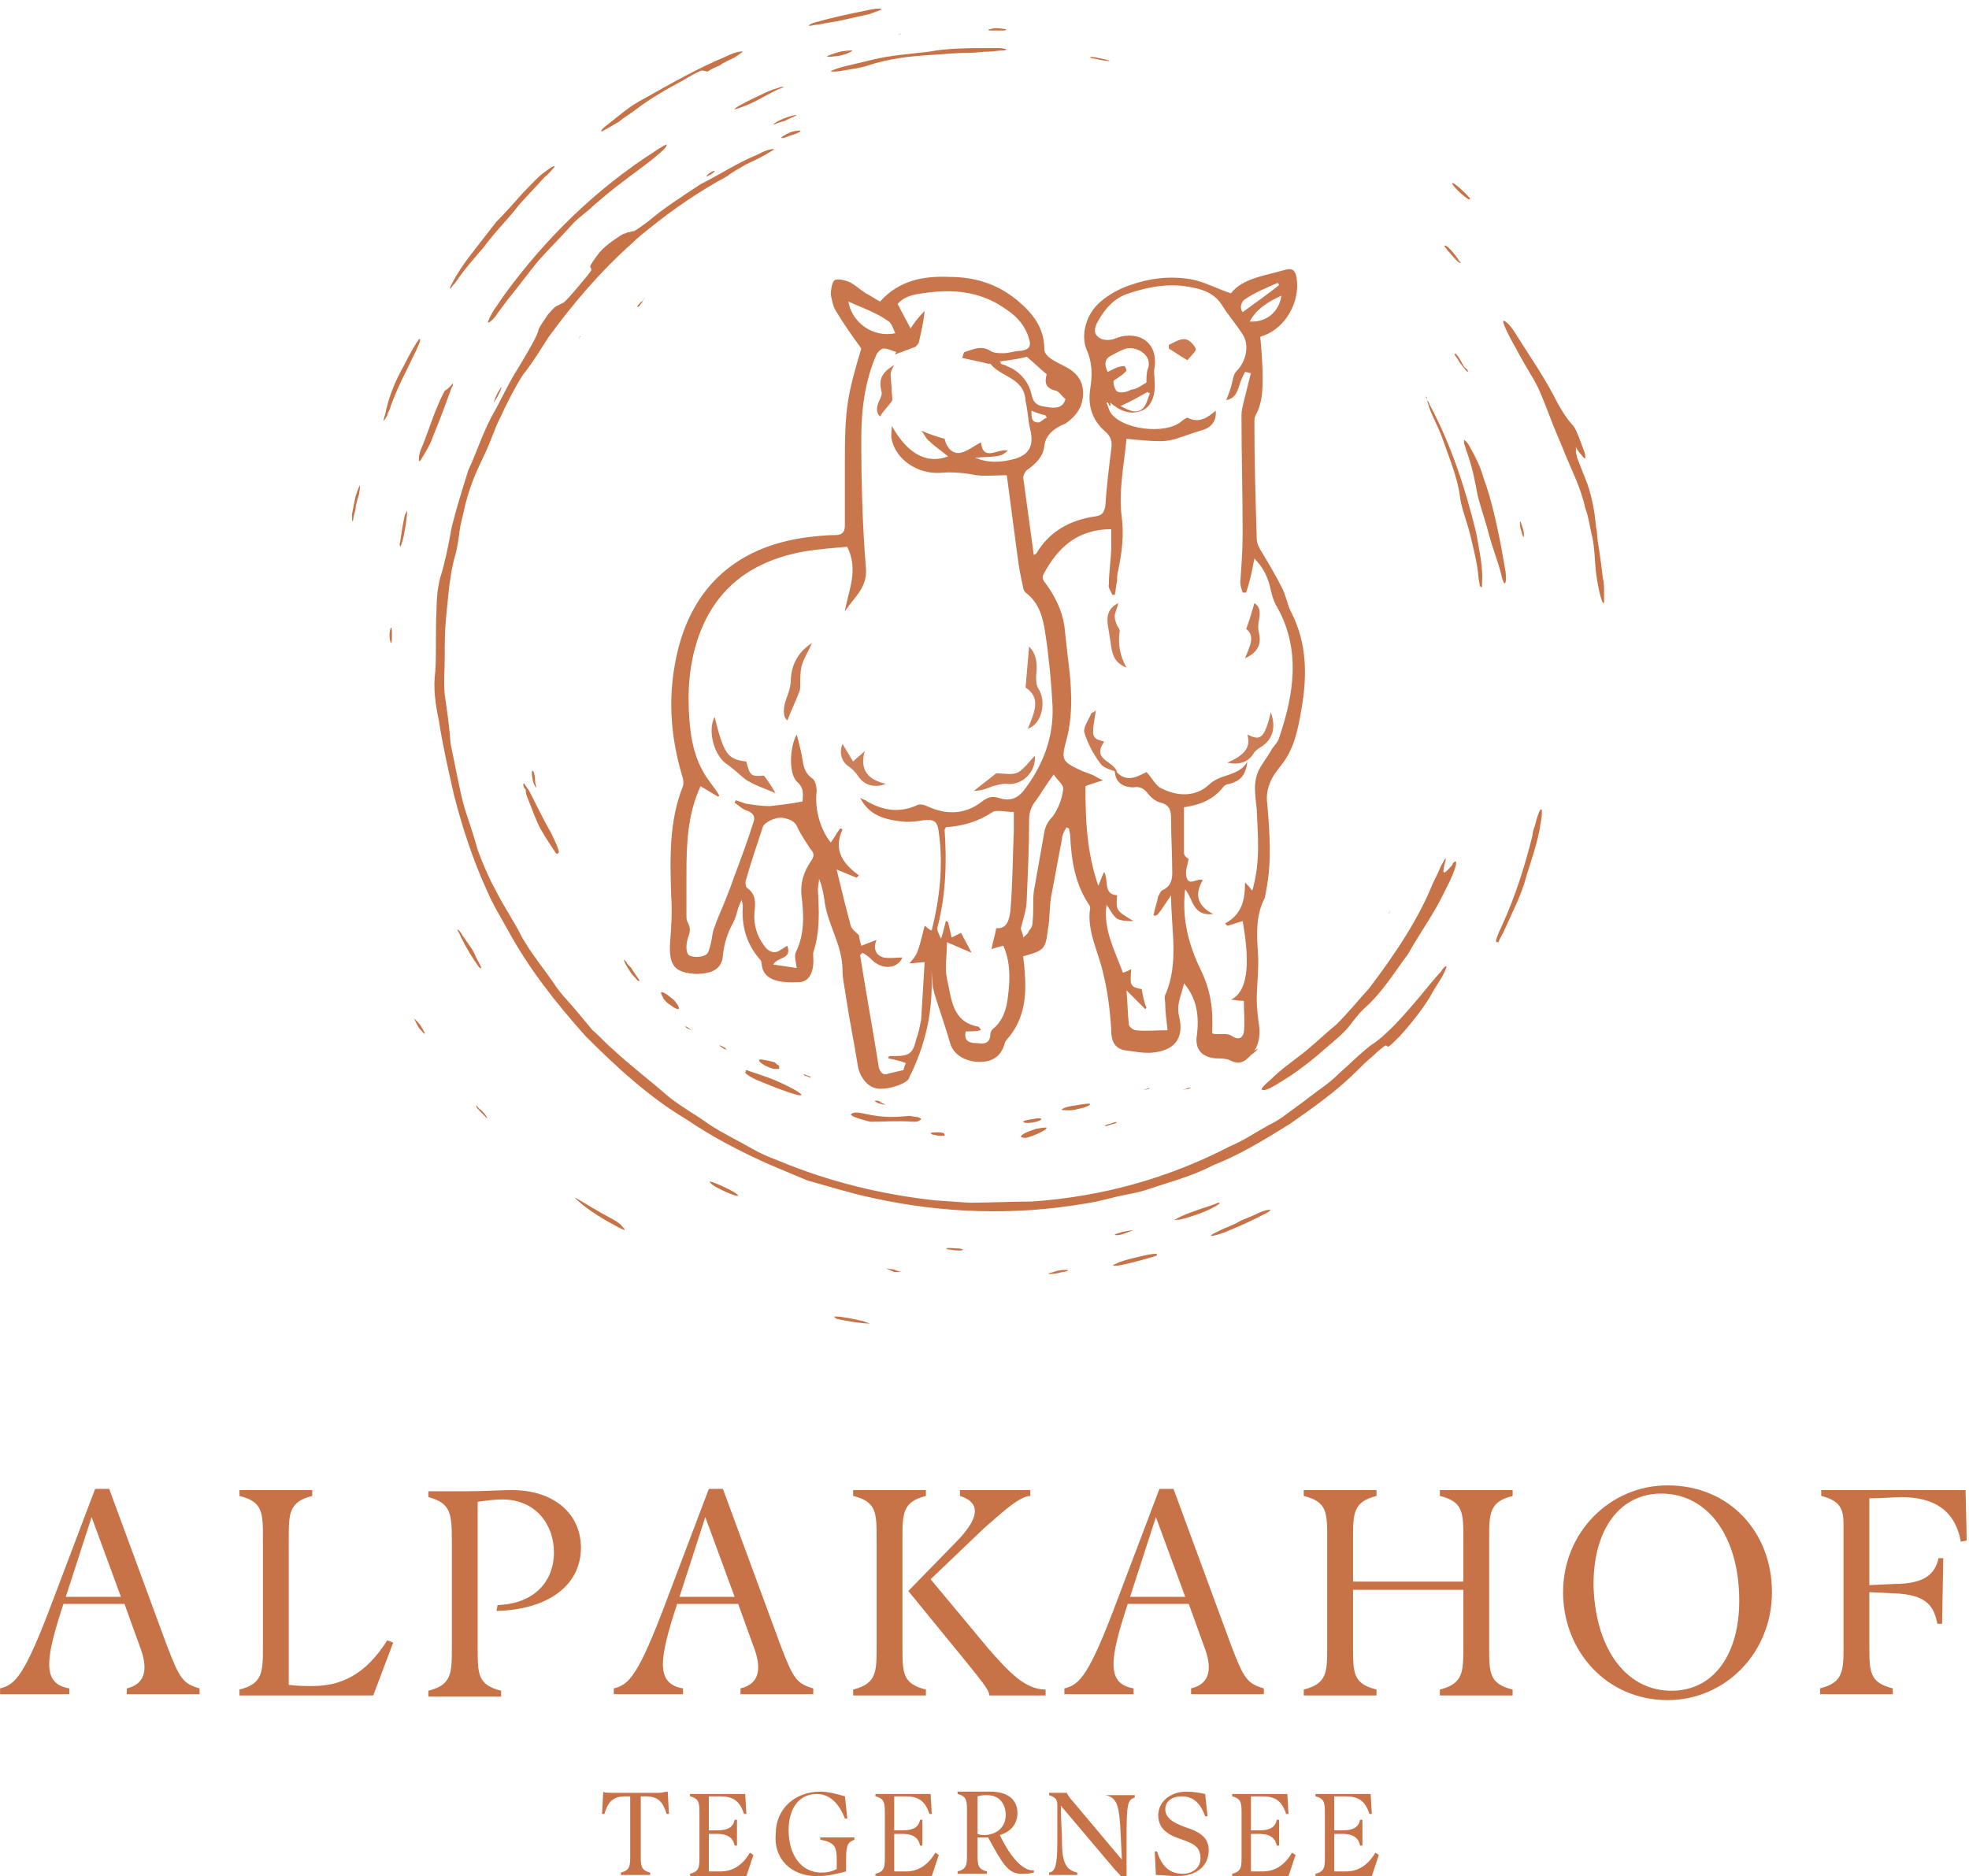 <?xml version="1.0" encoding="utf-8"?>
<!-- Generator: Adobe Illustrator 26.0.3, SVG Export Plug-In . SVG Version: 6.00 Build 0)  -->
<svg version="1.1" xmlns="http://www.w3.org/2000/svg" xmlns:xlink="http://www.w3.org/1999/xlink" x="0px" y="0px"
	 viewBox="0 0 167.8 159.9" style="enable-background:new 0 0 167.8 159.9;" xml:space="preserve">
<style type="text/css">
	.st0{fill:#C87247;}
	.st1{filter:url(#Adobe_OpacityMaskFilter);}
	.st2{fill-opacity:0.949;}
	.st3{mask:url(#b_00000018214813118290525260000004659795698878059154_);}
	.st4{clip-path:url(#SVGID_00000032606524602154022860000002587563367601751709_);}
	.st5{clip-path:url(#SVGID_00000088134595227256778160000001311103257278907310_);}
	.st6{clip-path:url(#SVGID_00000175307721931754808730000000978047973093854099_);}
	.st7{clip-path:url(#SVGID_00000090295906605458210010000013832424386275985812_);}
	.st8{clip-path:url(#SVGID_00000172415371743537205920000003878417260417060514_);}
	.st9{clip-path:url(#SVGID_00000063607208848666990520000014525584915140905103_);}
	.st10{fill:#C9764D;}
	.st11{fill:#F6E9E3;}
	.st12{fill:#CB7B53;}
	.st13{fill:#CC7F58;}
	.st14{fill:#CC7D55;}
	.st15{fill:#CB7A52;}
	.st16{fill:#CC7D56;}
</style>
<g id="svg368" xmlns:svg="http://www.w3.org/2000/svg">
	<g id="g42" transform="translate(-103.093,-109.41)">
		<g id="g40">
			<g id="g38">
				<path id="path36" class="st0" d="M112.4,236.3h-1.2l-3.6,9.5c-2.4,6.4-3.2,7.2-4.5,7.5v0.5h5.9v-0.5c-2.4-0.4-2-2.6-0.5-7.2
					l5.2,0l1.3,3.6c0.7,1.8,0.6,3.2-1.1,3.6v0.5h6.2v-0.5c-1.4-0.4-1.7-0.8-2.8-3.7L112.4,236.3z M110.9,238.7l2.5,6.8h-4.7
					L110.9,238.7z"/>
			</g>
		</g>
	</g>
	<g id="g50" transform="translate(-103.093,-109.41)">
		<g id="g48">
			<g id="g46">
				<path id="path44" class="st0" d="M136.1,249.2c-1.9,3-4,3.9-6.4,3.9c-0.6,0-1.2,0-2-0.1v-12.4c0-2.2,0-3.2,2-3.7v-0.5h-6.2v0.5
					c2,0.5,2,1.4,2,3.7v9.1c0,2.2,0,3.2-2,3.7v0.5h11.4l1.7-4.5L136.1,249.2z"/>
			</g>
		</g>
	</g>
	<g id="g58" transform="translate(-103.093,-109.41)">
		<g id="g56">
			<g id="g54">
				<path id="path52" class="st0" d="M145.4,246.7c4.3-0.1,7.2-2.1,7.2-5.4c0-2.8-2.2-4.9-5.9-4.9c-0.9,0-2.3,0.1-3.9,0.1h-3.2v0.5
					c1.9,0.5,2,1.4,2,3.7v9.1c0,2.2,0,3.2-2,3.7v0.5h6.2v-0.5c-2-0.5-2-1.4-2-3.7v-12.4c0.7-0.1,1.4-0.2,2.1-0.2
					c2.9,0,4.4,2.2,4.4,4.5c0,2.6-1.8,4.4-4.8,4.5L145.4,246.7z"/>
			</g>
		</g>
	</g>
	<g id="g66" transform="translate(-103.093,-109.41)">
		<g id="g64">
			<g id="g62">
				<path id="path60" class="st0" d="M164.7,236.3h-1.2l-3.6,9.5c-2.4,6.4-3.2,7.2-4.5,7.5v0.5h5.9v-0.5c-2.4-0.4-2-2.6-0.5-7.2
					l5.2,0l1.3,3.6c0.7,1.8,0.6,3.2-1.1,3.6v0.5h6.2v-0.5c-1.4-0.4-1.7-0.8-2.8-3.7L164.7,236.3z M163.2,238.7l2.5,6.8H161
					L163.2,238.7z"/>
			</g>
		</g>
	</g>
	<g id="g74" transform="translate(-103.093,-109.41)">
		<g id="g72">
			<g id="g70">
				<path id="path68" class="st0" d="M180,240.6c0-2.2,0-3.2,2-3.7v-0.5h-6.2v0.5c2,0.5,2,1.4,2,3.7v9.1c0,2.2,0,3.2-2,3.7v0.5h6.2
					v-0.5c-2-0.5-2-1.4-2-3.7V240.6z M182.4,244l4.5-4.3c1.6-1.4,3.1-2.8,4-2.8v-0.5h-6v0.5c1.3,0.4,2.2,1.4-0.4,4l-4,4.1
					c6.1,7.5,6.9,8.3,6.9,8.9h4.8v-0.5c-1.8,0-3.2-1.6-4.8-3.4L182.4,244z"/>
			</g>
		</g>
	</g>
	<g id="g82" transform="translate(-103.093,-109.41)">
		<g id="g80">
			<g id="g78">
				<path id="path76" class="st0" d="M203.1,236.3h-1.2l-3.6,9.5c-2.4,6.4-3.2,7.2-4.5,7.5v0.5h5.9v-0.5c-2.4-0.4-2-2.6-0.5-7.2
					l5.2,0l1.3,3.6c0.7,1.8,0.6,3.2-1.1,3.6v0.5h6.2v-0.5c-1.4-0.4-1.7-0.8-2.8-3.7L203.1,236.3z M201.6,238.7l2.5,6.8h-4.7
					L201.6,238.7z"/>
			</g>
		</g>
	</g>
	<g id="g90" transform="translate(-103.093,-109.41)">
		<g id="g88">
			<g id="g86">
				<path id="path84" class="st0" d="M230,240.6c0-2.2,0-3.2,2-3.7v-0.5h-6.2v0.5c2,0.5,2,1.4,2,3.7v3.6h-9.4v-3.6
					c0-2.2,0-3.2,2-3.7v-0.5h-6.2v0.5c2,0.5,2,1.4,2,3.7v9.1c0,2.2,0,3.2-2,3.7v0.5h6.2v-0.5c-2-0.5-2-1.4-2-3.7v-4.8h9.4v4.8
					c0,2.2,0,3.2-2,3.7v0.5h6.2v-0.5c-2-0.5-2-1.4-2-3.7V240.6z"/>
			</g>
		</g>
	</g>
	<g id="g98" transform="translate(-103.093,-109.41)">
		<g id="g96">
			<g id="g94">
				<path id="path92" class="st0" d="M245.2,254.3c4.9,0,8.9-4,8.9-9.2c0-5.1-3.6-9.1-8.9-9.1c-4.9,0-8.9,4-8.9,9.1
					C236.3,250.1,240,254.3,245.2,254.3z M245.7,253.5c-3.9,0.1-6.6-3.4-6.8-8.8c-0.1-4.6,2-7.9,5.6-8c3.9-0.1,6.6,3.3,6.8,8.5
					C251.5,250,249.4,253.4,245.7,253.5z"/>
			</g>
		</g>
	</g>
	<g id="g106" transform="translate(-103.093,-109.41)">
		<g id="g104">
			<g id="g102">
				<path id="path100" class="st0" d="M270.6,236.4h-12.3v0.5c1.6,0.4,1.9,1.1,1.9,2.4l0,10.3c0,2.2,0,3.2-2,3.7v0.5h6.2v-0.5
					c-2-0.5-2-1.4-2-3.7v-4.5l2.1,0.1c2.8,0.1,3.4,1.1,3.7,2.6h0.4l0.1-5.6h-0.4c-0.3,1.3-1.1,2.2-3.8,2.2l-2.1,0.1v-7.4
					c1.2,0,2.2-0.1,2.7-0.1c2.8,0,4.6,1.1,5.1,3.8l0.5-0.1L270.6,236.4z"/>
			</g>
		</g>
	</g>
	<g id="g114" transform="translate(-103.093,-109.41)">
		<g id="g112">
			<g id="g110">
				<path id="path108" class="st0" d="M160,262.1c-0.2,0-0.5,0.1-0.7,0.1h-4.1c-0.3,0-0.6,0-0.7-0.1l-0.1,1.9l0.2,0
					c0.3-1,0.7-1.5,1.8-1.5h0.4v5c0,0.9,0,1.3-0.8,1.5v0.2h2.5v-0.2c-0.8-0.2-0.8-0.6-0.8-1.5v-5h0.4c1.1,0,1.5,0.5,1.8,1.5l0.2,0
					L160,262.1z"/>
			</g>
		</g>
	</g>
	<g id="g122" transform="translate(-103.093,-109.41)">
		<g id="g120">
			<g id="g118">
				<path id="path116" class="st0" d="M167,267.3c-0.7,1.2-1.6,1.6-2.5,1.6c-0.2,0-0.7,0-1,0v-3.2l0.7,0c1.1,0,1.4,0.5,1.5,1h0.2
					l0-2.2h-0.2c-0.1,0.5-0.4,0.9-1.5,0.9l-0.7,0v-2.9c0.5,0,0.6,0,0.9,0c1.1,0,1.7,0.3,2.1,1.5l0.2,0l-0.1-1.7h-4.7v0.2
					c0.8,0.2,0.8,0.6,0.8,1.5v3.6c0,0.9,0,1.3-0.8,1.5v0.2h4.8l0.6-1.8L167,267.3z"/>
			</g>
		</g>
	</g>
	<g id="g130" transform="translate(-103.093,-109.41)">
		<g id="g128">
			<g id="g126">
				<path id="path124" class="st0" d="M172.7,269.3c1,0,1.7-0.2,2.5-0.4c0-0.3,0-0.6,0-1.2c0-1.1,0.2-1.3,0.7-1.5V266h-2.9v0.2
					c1.1,0.2,1.4,0.5,1.4,1.6v0.9c-0.4,0.2-0.8,0.3-1.3,0.3c-1.8,0-2.8-1.6-2.8-3.6c0-1.9,0.9-3.1,2.4-3.1c1.1,0,1.9,0.8,2.4,2.1
					l0.2,0l-0.2-1.9c-0.7-0.2-1.4-0.4-2.1-0.4c-2.2,0-3.8,1.5-3.8,3.6C169,267.8,170.5,269.3,172.7,269.3z"/>
			</g>
		</g>
	</g>
	<g id="g138" transform="translate(-103.093,-109.41)">
		<g id="g136">
			<g id="g134">
				<path id="path132" class="st0" d="M182.8,267.3c-0.7,1.2-1.6,1.6-2.5,1.6c-0.2,0-0.7,0-1,0v-3.2l0.7,0c1.1,0,1.4,0.5,1.5,1h0.2
					l0-2.2h-0.2c-0.1,0.5-0.4,0.9-1.5,0.9l-0.7,0v-2.9c0.5,0,0.6,0,0.9,0c1.1,0,1.7,0.3,2.1,1.5l0.2,0l-0.1-1.7h-4.7v0.2
					c0.8,0.2,0.8,0.6,0.8,1.5v3.6c0,0.9,0,1.3-0.8,1.5v0.2h4.8l0.6-1.8L182.8,267.3z"/>
			</g>
		</g>
	</g>
	<g id="g146" transform="translate(-103.093,-109.41)">
		<g id="g144">
			<g id="g142">
				<path id="path140" class="st0" d="M188.3,265.8c1-0.3,1.5-1,1.5-1.9c0-1-0.7-1.8-2.3-1.8c-0.3,0-0.8,0-1.5,0h-1.3v0.2
					c0.8,0.2,0.8,0.6,0.8,1.5v3.6c0,0.9,0,1.3-0.8,1.5v0.2h2.5v-0.2c-0.8-0.2-0.8-0.6-0.8-1.5V266c0.2,0,0.3,0,0.5,0
					c0.2,0,0.3,0,0.4,0c1.2,2.2,1.7,3.1,2.8,3.1c0.5,0,0.7,0,1.1-0.1v-0.2C190.4,268.9,189.3,267.9,188.3,265.8z M186.4,262.5
					c0.3-0.1,0.6-0.1,0.8-0.1c1.2,0,1.6,0.9,1.6,1.7c0,0.9-0.6,1.6-1.7,1.7c-0.3,0-0.5,0-0.7-0.1V262.5z"/>
			</g>
		</g>
	</g>
	<g id="g154" transform="translate(-103.093,-109.41)">
		<g id="g152">
			<g id="g150">
				<path id="path148" class="st0" d="M197.3,262.4c1,0.2,1.2,0.9,1.3,3.4l0.1,2.1l-4.2-5c-0.2-0.2-0.4-0.5-0.5-0.7h-1.5v0.2
					c0.6,0.2,0.7,0.4,0.7,0.9l0,3c0,2.2-0.2,2.6-0.7,2.7v0.2h2.4v-0.2c-0.9-0.2-1.3-0.8-1.3-2.5c0-1-0.1-1.9-0.1-3.2l4.4,5.2
					c0.3,0.4,0.6,0.6,0.7,0.8h0.5c0-0.3,0-0.8,0-1.4l0-1.9c0-2.9,0.1-3.2,0.7-3.4v-0.2h-2.4V262.4z"/>
			</g>
		</g>
	</g>
	<g id="g162" transform="translate(-103.093,-109.41)">
		<g id="g160">
			<g id="g158">
				<path id="path156" class="st0" d="M203.4,269.3c1.7,0,2.7-0.9,2.7-2.2c0-0.9-0.5-1.4-1.5-1.8c-1.2-0.4-2.2-0.8-2.2-1.7
					c0-0.7,0.6-1.1,1.4-1.1c1,0,1.6,0.6,2,1.7l0.2,0l-0.2-1.9c-0.5-0.1-1-0.2-1.6-0.2c-1.4,0-2.4,0.9-2.4,2c0,1,0.6,1.6,1.8,2
					c1.1,0.4,1.8,0.6,1.8,1.7c0,0.8-0.7,1.3-1.5,1.3c-1.1,0-1.8-0.6-2.2-1.9l-0.2,0l0.1,2C202.2,269.2,202.7,269.3,203.4,269.3z"/>
			</g>
		</g>
	</g>
	<g id="g170" transform="translate(-103.093,-109.41)">
		<g id="g168">
			<g id="g166">
				<path id="path164" class="st0" d="M213.2,267.3c-0.7,1.2-1.6,1.6-2.5,1.6c-0.2,0-0.7,0-1,0v-3.2l0.7,0c1.1,0,1.4,0.5,1.5,1h0.2
					l0-2.2h-0.2c-0.1,0.5-0.4,0.9-1.5,0.9l-0.7,0v-2.9c0.5,0,0.6,0,0.9,0c1.1,0,1.7,0.3,2.1,1.5l0.2,0l-0.1-1.7h-4.7v0.2
					c0.8,0.2,0.8,0.6,0.8,1.5v3.6c0,0.9,0,1.3-0.8,1.5v0.2h4.8l0.6-1.8L213.2,267.3z"/>
			</g>
		</g>
	</g>
	<g id="g178" transform="translate(-103.093,-109.41)">
		<g id="g176">
			<g id="g174">
				<path id="path172" class="st0" d="M220.3,267.3c-0.7,1.2-1.6,1.6-2.5,1.6c-0.2,0-0.7,0-1,0v-3.2l0.7,0c1.1,0,1.4,0.5,1.5,1h0.2
					l0-2.2H219c-0.1,0.5-0.4,0.9-1.5,0.9l-0.7,0v-2.9c0.5,0,0.6,0,0.9,0c1.1,0,1.7,0.3,2.1,1.5l0.2,0l-0.1-1.7h-4.7v0.2
					c0.8,0.2,0.8,0.6,0.8,1.5v3.6c0,0.9,0,1.3-0.8,1.5v0.2h4.8l0.6-1.8L220.3,267.3z"/>
			</g>
		</g>
	</g>
	<defs>
		<filter id="Adobe_OpacityMaskFilter" filterUnits="userSpaceOnUse" x="56.9" y="21.6" width="56" height="72">
			<feColorMatrix  type="matrix" values="1 0 0 0 0  0 1 0 0 0  0 0 1 0 0  0 0 0 1 0"/>
		</filter>
	</defs>
	
		<mask maskUnits="userSpaceOnUse" x="56.9" y="21.6" width="56" height="72" id="b_00000018214813118290525260000004659795698878059154_">
		<g id="g25_00000136395103152596197760000011090790506209650568_" class="st1">
			<path id="path23_00000178912147881407853630000009381107375057735567_" class="st2" d="M-37.5-37.5h450v450h-450V-37.5z"/>
		</g>
	</mask>
	<g id="g212" transform="translate(-103.093,-109.41)" class="st3">
		<g id="g210">
			<g>
				<defs>
					<rect id="SVGID_1_" x="160" y="131" width="56" height="72"/>
				</defs>
				<clipPath id="SVGID_00000046338741229890809000000008253632899963703710_">
					<use xlink:href="#SVGID_1_"  style="overflow:visible;"/>
				</clipPath>
				
					<g id="g208" transform="translate(160,131)" style="clip-path:url(#SVGID_00000046338741229890809000000008253632899963703710_);">
					<g>
						<defs>
							<rect id="SVGID_00000026151371236840692330000000412585943214470528_" x="0.1" y="0.4" width="54.9" height="70.5"/>
						</defs>
						<clipPath id="SVGID_00000172431390938040083560000009044968228278011838_">
							<use xlink:href="#SVGID_00000026151371236840692330000000412585943214470528_"  style="overflow:visible;"/>
						</clipPath>
						<g id="g182" style="clip-path:url(#SVGID_00000172431390938040083560000009044968228278011838_);">
							<path id="path180" class="st0" d="M19.7,6.2C19.7,6.2,19.7,6.2,19.7,6.2c0-0.2-0.1-0.4-0.1-0.6c-0.1-0.2-0.2-0.5-0.3-0.7
								C18.4,4.8,17.7,4.5,17,4c-0.4-0.2-0.7-0.5-1.1-0.8c-0.1-0.1-0.3-0.2-0.4-0.3c0,0.2,0.1,0.3,0.1,0.5c0.1,0.4,0.3,0.8,0.6,1.1
								c0.3,0.5,0.8,1,1.3,1.4C18.2,6,19,6.3,19.7,6.2z M29.5,56.4c0.9-3,0.4-6.2,0.5-9.4c-0.4,0.1-0.8,0.2-1.2,0.1
								c-0.2,0-0.4-0.1-0.5-0.1l-0.1,0l-0.1,0.1c-0.1,0.1-0.3,0.2-0.4,0.3c-0.6,0.4-1.2,0.7-1.9,0.8c-0.6,0.1-1.1,0.1-1.7,0.1
								c0.4,3.1,0.2,6.1-0.6,9c0,0,0.1,0.1,0.1,0.1c0.1,0.3,0.3,0.4,0.5,0.6c0.1,0.1,0.2,0.3,0.2,0.5c0.1,0.1,0.1,0.3,0.1,0.4
								c-0.2,1.5,0,3,0.5,4.4c0.2,0.5,0.4,1,0.6,1.5c0,0,0.1,0,0.1,0.1c0.4,0.3,0.9,0.4,1.2,0.5c0.3,0.1,0.5,0.1,0.6,0.2
								c0,0.1-0.2,0.2-0.6,0.3c-0.3,0-0.6-0.1-0.9-0.2c0,0.2,0.1,0.4,0.1,0.6c0,0,0,0,0,0c0,0.1,0.1,0.1,0.1,0.2
								c0.1,0.1,0,0.1,0,0.1c0,0,0,0,0.1,0c0.2,0.1,0.6,0.2,0.8,0.2c0.3,0.1,0.6,0.1,0.9-0.1c0.3-0.2,0.3-0.3,0.3-0.6
								c0-0.2,0.1-0.4,0.2-0.5c0,0,0.1-0.1,0.1-0.1c1-0.7,1.3-2.6,1.4-3.7c0.1-1.3-0.1-2.5-0.6-3.7c-0.1,0.3-0.3,0.5-0.5,0.6
								c-0.2,0.1-0.4,0.1-0.5,0.1c-0.1,0-0.2-0.1-0.2-0.1c0-0.1,0.2-0.1,0.4-0.3c0.2-0.2,0.3-0.5,0.2-0.9l0-0.1l-0.1-0.4l0.4-0.1
								c0.1,0,0.2,0,0.3,0c0.1,0,0.1,0,0.1,0c0,0,0.1,0,0.1,0c0.1-0.1,0.2-0.2,0.2-0.3C29.4,56.6,29.4,56.4,29.5,56.4z M30.6,57.8
								C30.6,57.8,30.6,57.9,30.6,57.8C30.6,57.8,30.6,57.8,30.6,57.8C30.6,57.8,30.6,57.8,30.6,57.8L30.6,57.8z M32.6,13.6
								c0-0.2,0-0.3,0.1-0.5c-0.3-0.1-0.6-0.1-0.9-0.3c-0.1,0-0.2-0.1-0.3-0.1c0,0.4,0,0.8,0.2,1c0.1,0,0.2-0.1,0.2,0
								c0.2,0,0.4,0.1,0.6,0C32.5,13.7,32.6,13.7,32.6,13.6C32.6,13.6,32.6,13.5,32.6,13.6z M30.5,45.7c1.9-2.2,2.9-4.8,2.9-7.7
								c0-1.4-0.2-2.8-0.4-4.2c-0.2-1.9-0.2-3.7-1.5-5.2c0,0-0.1-0.1-0.1-0.1c-0.3-0.1-0.5-0.3-0.5-0.6c0,0,0,0,0-0.1
								c-0.6-1.7-0.6-3.5-0.8-5.3c-0.2-1.5-0.6-3-0.6-4.5c-0.2,0.1-0.4,0.1-0.7,0.1c-1,0.1-2.2,0-3.4-0.4l-0.2-0.1
								c-0.1,0-0.2,0-0.2,0.1c-0.3,0.1-0.6,0.1-0.9,0.2c-0.6,0.1-1.2,0-1.7-0.1c-1.1-0.3-1.9-0.9-2.4-1.5c-0.5-0.7-0.7-1.3-0.6-1.8
								c0-0.5,0.2-0.7,0.3-0.7c0.1,0,0.1,0.3,0.2,0.6c0.1,0.3,0.4,0.8,0.8,1.3c0.5,0.5,1.1,0.9,2,1c0.4,0.1,0.9,0.1,1.3,0
								c0.1,0,0.2,0,0.4-0.1c-0.1-0.1-0.2-0.1-0.3-0.2c-0.3-0.3-0.5-0.6-0.6-1c-0.3,0-0.5-0.1-0.7-0.2c-0.3-0.2-0.4-0.4-0.5-0.6
								c-0.2-0.4-0.1-0.7-0.1-0.7c0.1,0,0.1,0.2,0.3,0.5c0.1,0.1,0.3,0.3,0.5,0.3c0.2,0.1,0.5,0.1,0.7,0l0.3-0.1l0.1,0.4
								c0.1,0.3,0.2,0.6,0.5,0.8s0.6,0.4,1,0.3c0.4,0,0.8-0.3,1.1-0.6l0.4-0.7l0.1,0.8c0,0.2,0.1,0.4,0.2,0.4c0,0,0.3,0.1,0.4,0.1
								c0.3,0,0.7,0,0.9-0.1c0.5-0.1,0.8-0.3,0.9-0.3c0,0-0.2,0.4-0.7,0.7c-0.3,0.1-0.6,0.3-1.1,0.3c-0.1,0-0.2,0-0.3,0
								c-0.1,0-0.3,0-0.4-0.1c-0.1-0.1-0.2-0.1-0.3-0.2c-0.2,0.1-0.3,0.2-0.5,0.3c1.8,0.6,3.6,0.3,4.5-0.4c0.1-0.1,0.2-0.1,0.2-0.2
								c0.3-0.5,0.4-1.1,0.2-1.7c0-0.1,0-0.2,0-0.3c-0.4-0.4-0.5-1.1-0.4-1.8c0,0,0-0.1,0-0.1c0,0,0-0.1,0-0.1c0-0.3,0.1-0.7,0-1
								c-0.1-0.3-0.4-0.5-0.7-0.7c0,0-0.1-0.1-0.1-0.1c-0.1-0.1-0.1-0.1-0.1-0.2c0-0.7-1-0.7-1.5-0.8C28,9.3,28,9,28,8.6
								c0,0-0.1,0-0.1,0c-0.2,0-0.5,0-0.8,0c-0.2,0.1-0.4,0.1-0.6,0.1c-0.3-0.1-0.4-0.3-0.5-0.5c-0.1,0-0.3,0-0.4,0
								c-0.4-0.1-0.2-0.7,0.2-0.6c0.3,0.1,0.6-0.1,0.8-0.2c0.2,0,0.5-0.1,0.7,0c0,0,0.1,0.1,0.1,0.1c0.2,0.1,0.3,0.2,0.5,0.3
								C28.4,8,28.7,8,29.2,7.8c0.1,0,0.2-0.1,0.3-0.1c0.6-0.1,1.3,0.2,1.7-0.4c0.3-2.1-2.7-4-4.4-4.5c-1.8-0.5-5.7-0.7-7.1,1
								c0,0,0.1,0,0.1,0c0.1,0,0.3,0.1,0.3,0.2c0.3,0.5,0.6,1,0.7,1.6c0,0.2,0.1,0.4,0.1,0.6c0,0,0,0,0,0c0.1-0.7,0.4-1.2,0.7-1.5
								c0.3-0.4,0.6-0.5,0.7-0.4c0.1,0.1-0.1,0.3-0.3,0.7c-0.2,0.4-0.4,0.9-0.4,1.6c0,0.1,0,0.2,0,0.3c0,0.1-0.1,0.2-0.2,0.3
								c-0.1,0.1-0.2,0.1-0.3,0.1l-0.1,0c0,0-0.1,0-0.1,0c-0.1,0-0.1,0-0.2,0c-0.3,0.1-0.5,0.2-0.7,0.3c-0.4,0.2-0.6,0.4-0.7,0.4
								c-0.1,0,0-0.3,0.2-0.6c-0.5,0-1-0.1-1.5-0.2c-2.2,4.8-1.5,10.2-1.6,15.3c0.1,0.7,0.2,1.5,0.2,2.3c0.1,0.7,0.1,1.4,0.1,2.1
								c0,0.2,0,0.5-0.1,0.7c-0.1,0.2-0.2,0.3-0.3,0.5c-0.2,0.2-0.3,0.4-0.4,0.6c-0.5,0.8-0.8,1.3-0.9,1.3c-0.1,0-0.2-0.7,0.2-1.6
								c0.1-0.2,0.2-0.5,0.4-0.8c0.1-0.1,0.1-0.2,0.1-0.3c0,0,0-0.1,0-0.2c-0.1-0.6-0.2-1.3-0.2-2.1c0-0.2,0-0.3,0-0.5
								c-4.5-0.1-9.4,1.3-11.9,5.3c-2.1,3.3-2.4,8-1.5,12c0,0.1,0,0.1,0.1,0.2c0.2,0.4,0.4,1.1,0.7,1.7c0.3,0.6,0.7,1.1,1,1.5
								c0.3,0.3,0.6,0.5,0.6,0.6c0,0.1-0.4,0.1-0.8-0.2c-0.3-0.2-0.6-0.4-0.9-0.8c0,0,0,0,0,0c-1.5,3.3-1.3,6.9-1.1,10.4
								c0,0.2-0.1,0.4-0.2,0.5c-0.1,0.4-0.1,0.8,0.1,1.1c0.2,0.3,0.3,0.6,0,0.9c-0.3,0.6-0.3,1.2-0.1,1.8c0.4,0.2,0.8,0.3,1.2,0.2
								c0.3-0.1,0.5-0.2,0.8-0.2c0.1-0.5,0.2-1.1,0.1-1.6c0,0,0-0.1,0-0.1c0-0.2,0-0.3,0.2-0.5c0.9-0.9,1-2.1,1.2-3.3
								c0-0.1,0-0.2,0.1-0.3c0-0.1,0-0.1,0.1-0.2c1.2-1.8,1.9-3.7,2.1-5.8c0-0.1,0-0.2,0.1-0.2c0,0,0,0,0,0c-0.6-0.1-1-0.3-1.4-0.5
								c-0.4-0.3-0.6-0.5-0.5-0.6c0.1-0.1,0.3,0,0.7,0.2c0.4,0.1,1,0.3,1.6,0.3c0.2,0,0.4,0,0.5,0c0.4-0.1,0.7-0.2,1.1-0.3
								c0.1-0.1,0.3-0.2,0.6-0.1c0.4,0.1,0.9,0.3,1.3,0.4c0-0.4,0-0.9,0-1.3c0-0.1,0-0.2,0-0.3c0,0,0,0,0,0
								c-0.2-0.1-0.5-0.3-0.6-0.5c-0.3-0.4-0.3-0.8-0.4-1.1c-0.1-0.6-0.1-1.1-0.1-1.5c0-0.9,0.2-1.4,0.4-1.4c0.2,0,0.2,0.5,0.4,1.3
								c0.1,0.4,0.2,0.9,0.3,1.4c0.1,0.3,0.1,0.5,0.2,0.6c0,0,0.1,0.1,0.1,0.1c0,0,0,0,0,0l0.8,0.6c0,0.3-0.1,0.5-0.1,0.8
								c-0.1,0.7-0.1,1.4,0.1,1.9c0.1,0.5,0.4,1.1,0.6,1.5c0.1,0.3,0.3,0.6,0.3,0.9c0.1,0.1,0.2,0.2,0.2,0.3c0,0,0-0.1,0-0.1
								c0-0.4,0.1-0.7,0.3-0.9c0.3-0.5,0.6-0.6,0.7-0.5c0.1,0.1-0.1,0.3-0.2,0.7c-0.1,0.4-0.2,1,0.1,1.6c0.2,0.6,0.7,1,1,1.3
								c0.3,0.3,0.6,0.3,0.6,0.4c0,0-0.1,0.1-0.2,0.1c-0.2,0-0.4,0-0.6-0.1c-0.3-0.1-0.6-0.3-0.8-0.6c0.1,2,0.3,4,1.3,5.8
								c0.1-0.3,0.3-0.5,0.4-0.4c0.1,0,0,0.3,0,0.8c0,0.2,0.1,0.5,0.2,0.5c0.1,0.1,0.4,0,0.7-0.1l0.6-0.3l-0.1,0.7
								c0,0.1,0,0.2,0.1,0.3c0.2,0.3,0.5,0.5,0.8,0.6c0.3,0.1,0.6,0.1,0.8,0c0.5-0.2,0.6-0.5,0.7-0.5c0,0,0.1,0.1,0,0.3
								c-0.1,0.2-0.2,0.4-0.5,0.6c-0.3,0.2-0.7,0.3-1.2,0.2c-0.2,0-0.4-0.1-0.7-0.3c-0.2-0.1-0.4-0.3-0.6-0.6
								c-0.1-0.1-0.1-0.2-0.1-0.3c0,0-0.1,0-0.1,0c-0.2,0-0.4,0-0.5-0.1c0.2,1.9,0.5,3.8,0.9,5.7c0.3,1.4,0.7,2.8,0.7,4.2
								c0.1,0.1,0.2,0.2,0.4,0.4c0.2,0.2,0.3,0.2,0.5,0c0.1-0.1,0.1-0.1,0.2-0.1c0.2-0.2,0.5-0.2,0.8,0c0.2,0.2,0.3,0,0.3-0.3
								c0-0.1,0-0.2,0.1-0.3c0,0,0-0.1,0-0.1c0.1-0.1,0.1-0.2,0.2-0.3c0,0,0,0-0.1,0c-0.4,0.1-0.7,0.1-0.9,0
								c-0.5-0.1-0.7-0.3-0.7-0.4c0-0.1,0.3-0.1,0.8-0.1c0.2,0,0.4,0,0.7-0.1c0.2-0.1,0.4-0.2,0.7-0.3c1-2.5,1-5.1,0.9-7.8
								c-0.2,0.1-0.3,0.2-0.5,0.2c-0.2,0.1-0.4,0.1-0.5,0c-0.1-0.1-0.1-0.1-0.1-0.2c0,0,0.1-0.1,0.2-0.1s0.2-0.1,0.3-0.2
								c0.1-0.1,0.3-0.2,0.4-0.4c0.1-0.1,0.2-0.3,0.2-0.5c0.2-0.9,0-1.8,0.2-1.8c0.1,0,0.3,0.1,0.4,0.5c0,0.1,0.1,0.2,0.1,0.3
								c0.9-3.1,1.1-6.2,0.7-9.5c0,0,0,0,0-0.1c-0.3-0.1-0.5-0.2-0.8-0.4c-0.8,0.3-1.5,0.4-2.2,0.3c-0.8-0.1-1.4-0.3-1.8-0.6
								c-0.9-0.6-1.2-1.2-1.1-1.3c0.1-0.1,0.5,0.3,1.4,0.7c0.4,0.2,1,0.3,1.6,0.3c0.6,0,1.3-0.1,1.9-0.5l0.3-0.2l0.3,0.2
								c0.8,0.5,2,0.8,3.1,0.5c0.6-0.1,1.1-0.3,1.5-0.6c0.1-0.1,0.2-0.1,0.3-0.2l0.1-0.1c0,0,0,0,0.1-0.1c0,0,0.1-0.1,0.2-0.2
								c0.1-0.1,0.3-0.1,0.4-0.1c0.1,0,0.2,0.1,0.2,0.1l0.2,0.1c0.1,0,0.2,0.1,0.3,0.1c0.4,0.1,0.9,0,1.3-0.2
								C30.3,45.8,30.4,45.8,30.5,45.7L30.5,45.7z M33,47.8c0.9-0.5,1.1-1.9,1.3-2.9c-0.4-0.3-0.8-0.6-1.1-1c-0.5,1-1.2,2-1.9,2.8
								c-0.2,3.6,0.4,7.2-0.9,10.7c0.1,0.1,0.2,0.2,0.3,0.4c0,0,0.1,0,0.1,0c0.1,0,0.2,0,0.3-0.1c0.1-0.1,0.1-0.1,0.3-0.1
								c-0.2,0,0-0.5,0-0.6c0.1-0.3,0.1-0.7,0.2-1c0.1-0.6,0.1-1.2,0-1.8c0-0.2,0-0.3,0.1-0.4c0.7-1.8,0.9-3.6,1-5.5
								c0-0.1,0-0.1,0-0.2C32.7,48.1,32.8,47.9,33,47.8z M34.4,10.9c0-0.2-0.1-0.4-0.2-0.5c-0.2-0.3-0.5-0.4-0.8-0.6c0,0,0,0,0,0
								c-0.1,0-0.2,0.2-0.2,0.3c0,0.1,0,0.1,0.1,0.1c0.1,0.1,0.3,0.1,0.4,0.1c0.2,0.1,0.3,0.2,0.4,0.3
								C34.3,10.9,34.4,10.9,34.4,10.9z M34.4,11.6c-0.1,0-0.3,0-0.4-0.1c-0.2-0.1-0.2-0.3-0.4-0.4c-0.2-0.1-0.4-0.1-0.6-0.2
								c-0.5-0.2-0.5-0.9-0.1-1.3c-0.7-0.3-1.3-0.7-1.6-1.4c0,0,0-0.1-0.1-0.1c-0.3,0.2-0.6,0.2-1,0.2c-0.5,0-0.8,0.1-1.3,0.2
								c-0.1,0-0.2,0-0.3,0c0,0.1,0,0.2,0,0.3c0.2,0,0.5,0.1,0.6,0.1c0.2,0.1,0.5,0.2,0.7,0.3c0.3,0.2,0.6,0.5,0.6,0.9
								c0.3,0.2,0.7,0.4,0.8,0.8c0.2,0.4,0.2,0.8,0.1,1.2c0,0,0.1,0,0.1,0c0,0,0,0,0,0c0,0,0,0,0.1,0c0.4,0.1,0.9,0.1,1.2,0.3
								c0,0,0,0,0.1,0c0.1-0.1,0.2-0.1,0.4-0.1C33.9,12.5,34.3,12.1,34.4,11.6L34.4,11.6z M39.8,12.7c1.9,0.3,1.7-0.9,1.6-1.9
								c0-0.3-0.1-0.6-0.1-0.8c0-0.2,0-0.2,0-0.4c0.2-0.7,0.4-1.4-0.4-1.9c-1-0.6-2.2,0-3,0.7c-0.1,0.3-0.2,0.7,0,1.1
								c0.1,0,0.1,0.1,0.2,0.1c0.1,0,0.2,0,0.2,0c0,0,0.1,0,0.1,0c0,0,0,0,0.1,0c0.2-0.1,0.3-0.3,0.5-0.4c0.3-0.2,0.8,0,0.7,0.5
								c-0.1,0.4-0.7,0.5-1,0.6c-0.1,0-0.1,0.1-0.1,0.1c0,0,0,0,0,0c-0.2,0.5,0.1,1.3,0.7,1.4c0.4,0,0.7-0.2,1-0.5
								c0.3-0.3,0.6-0.5,1.1-0.4c0.1,0,0.2,0.1,0.2,0.2c0,0.1,0,0.2-0.1,0.3c-0.4,0.5-1.2,0.7-1.7,1c-0.2,0.1-0.5,0.2-0.7,0.2
								C39.2,12.5,39.5,12.7,39.8,12.7z M53,2.8c-0.3,0.2-0.6,0.3-0.9,0.4c-0.8,0.5-1.7,1.1-2.1,1.9c0,0,0.1,0,0.1,0
								C51.6,5.3,52.6,4.1,53,2.8z M51.7,2.7C52,2.5,52.7,2.3,53,2c-1.4,0.3-3.1,0.6-3.7,2c0.1,0.2,0.2,0.4,0.3,0.7
								c0.3-0.5,0.7-0.9,1.1-1.3C51,3.1,51.4,2.9,51.7,2.7z M53.6,35.7c0.2-2.4-0.5-4.4-1.7-6.4c-0.1-0.1-0.1-0.2-0.1-0.3
								c0-0.1,0-0.1,0-0.2c-0.2-1.2-0.7-2.3-1.5-3.1c-0.1,0.8-0.2,1.5-0.3,2.1c-0.1,0.7-0.3,1.1-0.4,1.1c-0.2,0-0.3-0.4-0.4-1.1
								c-0.1-0.7-0.1-1.6,0.1-2.7c0.1-0.5,0.2-0.9,0.2-1.3c0.2-3.6,0.1-7.1-0.2-10.6c0-0.2,0.1-0.4,0.2-0.5c0,0,0-0.1,0.1-0.1
								c0.4-0.5,0.6-1.8,0.6-3.1C50.1,9.7,50,9.9,49.8,10c-0.1,0.1-0.2,0.2-0.4,0.3c-0.1,0-0.1,0.1-0.2,0.1c0,0,0,0.1,0,0.1
								c0,0.1,0,0.3,0,0.4c0,0.3-0.1,0.5-0.2,0.7c-0.2,0.4-0.6,0.6-0.8,0.6c-0.2,0.1-0.4,0-0.4,0c0-0.1,0.5-0.2,0.7-0.8
								c0.1-0.1,0.1-0.3,0.1-0.5c0-0.1,0-0.2,0-0.3c0-0.1,0-0.1-0.1-0.2c0-0.1-0.1-0.2,0-0.4c0-0.1,0.1-0.2,0.2-0.2
								c0.1,0,0.1-0.1,0.1-0.1c0,0,0.1,0,0.1-0.1c0.1-0.1,0.1-0.1,0.2-0.2c0.1-0.2,0.3-0.4,0.4-0.6c0.2-0.6,0.3-1.2,0.2-1.7
								c-0.2-0.5-0.4-0.9-0.8-1.1c-0.2-0.1-0.3-0.3-0.3-0.5c-0.2-0.3-0.3-0.7-0.5-1c-0.1,0-0.3-0.1-0.4-0.3c-1-2-4.4-1.9-6.3-1.6
								c-0.8,0.1-1.6,0.3-2.3,0.7c-0.8,0.4-3.2,2.7-1.9,3.7c0.1,0,0.2,0.1,0.3,0.2c0.1,0,0.2,0.1,0.2,0.1c1-0.6,2.2-1,3.3-0.2
								c1.2,0.9,0.6,2.2,0.8,3.4c0.2,1.3-0.5,2.9-2,2.7c-1.1-0.1-1.9-0.8-2.4-1.8c0,0.8,0.4,1.5,1,1.9c0.1,0.1,0.2,0.1,0.3,0.2
								c0.4,0.2,0.9,0.4,1.5,0.5c0.6,0.1,1.3,0.1,2,0.1c0.8,0,1.4-0.3,1.7-0.7l0.3-0.4l0.4,0.2c0.3,0.2,0.6,0.2,0.9,0.2
								c0.3,0,0.5-0.2,0.7-0.3c0.4-0.3,0.5-0.6,0.7-0.5c0.1,0,0.2,0.4-0.2,1c-0.2,0.3-0.5,0.6-1,0.7c-0.3,0.1-0.7,0.2-1.2,0.1
								c-0.2,0.3-0.6,0.5-0.9,0.6c-0.5,0.2-0.9,0.3-1.4,0.3c-0.4,0-0.8,0-1.2,0c-0.4,0-0.8-0.1-1.1-0.2c-0.2-0.1-0.4-0.1-0.6-0.2
								c-0.4,2.4-0.8,4.7-0.6,7.1c0,0,0,0,0,0.1c0,0.1,0,0.1,0.1,0.2c0.1,0.2,0.1,0.5,0.2,0.8l0.1,0.2c0,0.1,0.1,0.2,0.1,0.4
								c0,0.2,0,0.4-0.1,0.5l-0.1,0.2c-0.8,2.2-0.7,4.2-1,4.2c-0.2,0-0.4-0.5-0.5-1.3c-0.1-0.8-0.1-2.1,0.4-3.3l0.1-0.2c0,0,0,0,0,0
								c0-0.1-0.1-0.2-0.1-0.3c-0.1-0.2-0.1-0.5-0.2-0.7c-1.2,0.3-2.7,0.5-3.7,1.2c-0.9,0.7-1.6,2-2.3,2.9c0,0.1-0.1,0.1-0.1,0.1
								c0,0.1,0,0.1,0.1,0.2c0.2,0.1,0.3,0.2,0.3,0.4c1.1,1.2,1.5,2.5,1.7,4.1c0.2,2,0.6,4.1,0.6,6.1c0,1.6-0.3,3.2-0.9,4.7
								c0,0,0,0,0,0c0.3,0.2,0.8,0.6,1.4,0.9c0.5,0.2,0.9,0.4,1.3,0.5c0.4,0.1,0.6,0.2,0.6,0.4c0,0.2-0.2,0.4-0.7,0.4
								c-0.2,0-0.4,0-0.6,0c0,1.3,0,2.6,0.2,4c0.2,1.5,0.3,3.5,1.1,4.9c0-0.1,0-0.1,0-0.2c0-0.1,0-0.3,0.1-0.4
								c0.1-0.5,0.2-0.8,0.3-0.8c0.1,0,0.1,0.3,0.2,0.8c0,0.1,0,0.3,0,0.4c0,0.1,0,0.3,0,0.4c0,0.1,0.1,0.1,0.1,0.2
								c0.1,0,0.2,0.1,0.4,0.1l0.4,0.1l-0.2,0.4c0,0,0,0.1,0,0.2c-0.1,0.3,0,0.6,0.2,0.8c0.2,0.2,0.4,0.4,0.6,0.5
								c0.4,0.2,0.8,0.2,0.8,0.3c0,0.1-0.3,0.3-0.9,0.2c-0.3,0-0.7-0.2-1-0.5c-0.3-0.3-0.4-0.8-0.4-1.3c0,0-0.1,0-0.1,0
								c0,0,0,0.1,0,0.1c-0.4,1.8,0.5,3.8,1.1,5.5c0.1,0.3,0.2,0.5,0.3,0.8c0-0.1,0.1-0.1,0.1-0.2c0.3-0.4,0.6-0.5,0.6-0.4
								c0.1,0.1-0.1,0.3-0.2,0.6c0,0.2-0.1,0.3,0,0.5c0.1,0.2,0.2,0.4,0.3,0.5c0.1,0.1,0.2,0.1,0.3,0.1l0.7,0l-0.3,0.5
								c-0.1,0.1-0.1,0.2,0,0.4c0,0.1,0.1,0.2,0.2,0.4c0.2,0.2,0.3,0.4,0.3,0.4c0,0.1-0.2,0.1-0.5-0.1c-0.1-0.1-0.3-0.2-0.5-0.4
								C40,63.6,40,63.4,40,63.2c-0.1,0-0.2-0.1-0.3-0.2c-0.1-0.1-0.2-0.2-0.3-0.3c-0.1,0.5-0.2,1-0.1,1.4c0.2,0.1,0.4,0.4,0.3,0.7
								c-0.1,0.3-0.2,0.7-0.2,1c0.1,0.1,0.2,0.2,0.3,0.3c0,0,0,0.1,0.1,0.1c0,0,0,0,0,0c0.6,0.2,1.2,0.3,1.8,0.2
								c0.3,0,0.5-0.1,0.8-0.2c0.4-0.1,0.3,0.1,0.3-0.3c0.1-0.6,0.3-1.2,0-1.8c0-0.1-0.1-0.2-0.1-0.3c-0.1-0.2-0.1-0.3,0-0.5
								c1.1-2,0.7-4.6,0.6-6.8c-0.1-0.1-0.1-0.2-0.1-0.4c0,0,0,0,0-0.1c0,0,0,0,0,0c0-0.1,0-0.3,0-0.4c0-0.3,0-0.7,0-1
								c-0.1,0.1-0.1,0.1-0.2,0.2c-0.1,0-0.2,0.1-0.2,0.1c0,0,0,0.1,0,0.1c0,0.1,0,0.2,0,0.3c-0.1,0.4-0.3,0.8-0.6,0.9
								c-0.3,0.2-0.5,0.2-0.7,0.2c-0.2,0-0.2-0.1-0.2-0.1c0-0.1,0.3-0.2,0.6-0.5c0.1-0.2,0.2-0.4,0.2-0.6c0-0.1,0-0.1,0-0.2
								c0,0,0-0.1,0-0.1c0,0,0,0,0-0.1c0,0,0-0.1,0-0.2c0-0.1,0.1-0.2,0.2-0.3c0.1-0.1,0.2-0.1,0.2-0.1c0,0,0.1,0,0.1,0
								c0,0,0.1,0,0.1-0.1c0.1-0.1,0.2-0.2,0.3-0.3s0.2-0.3,0.3-0.4c0,0,0,0,0-0.1c0-2.1,0-4.2-0.1-6.3c-0.4-0.1-0.8-0.2-1.2-0.5
								c-0.5-0.3-0.9-0.8-1.1-1.2c-0.3,0.1-0.7,0.1-1,0.1c-0.5,0-0.9-0.3-1.1-0.5c-0.2-0.2-0.3-0.5-0.3-0.7c0-0.2,0-0.3,0.1-0.3
								c0.1,0,0.2,0.3,0.6,0.5c0.2,0.1,0.4,0.2,0.8,0.2c0.3,0,0.7-0.2,1-0.4l0.5-0.3l0.2,0.6c0.2,0.4,0.5,0.8,0.9,1s1,0.4,1.7,0.4
								c0.9,0,1.7-0.2,2.3-0.6c0.3-0.2,0.5-0.4,0.7-0.7c0-0.1,0.1-0.1,0.2-0.2c0.1-0.1,0.3-0.1,0.4-0.1c0.1,0,0.1,0,0.2,0l0.1,0
								c0.1,0,0.3,0,0.4-0.1c0.5-0.1,0.8-0.5,1.1-0.7c0.2-0.2,0.4-0.4,0.4-0.4c0.1,0,0.1,0.3-0.1,0.6c-0.2,0.4-0.5,0.9-1.2,1.2
								c-0.2,0.1-0.4,0.2-0.6,0.2l-0.2,0c-0.2,0.3-0.5,0.7-0.9,1c-0.7,0.5-1.7,0.8-2.7,0.9c0.1,1.5,0.1,3.1,0.2,4.6
								c0.3-0.3,0.5-0.4,0.6-0.3c0.1,0.1-0.2,0.4-0.4,0.9c-0.1,0.3-0.1,0.6-0.1,0.9c0,0.1,0.1,0.2,0.2,0.3c0.1,0.1,0.3,0.1,0.4,0.1
								c0,0,0,0,0.1,0l0.8-0.3l-0.4,0.8c-0.2,0.3-0.2,0.7-0.1,1c0.1,0.3,0.3,0.6,0.5,0.7c0.4,0.4,0.8,0.4,0.8,0.5
								c0,0-0.1,0.1-0.3,0.1c-0.2,0-0.5,0-0.8-0.2c-0.3-0.2-0.6-0.5-0.8-0.9c-0.1-0.3-0.1-0.6-0.1-1c-0.2,0-0.4-0.1-0.5-0.2
								c0,0,0,0,0,0c0,0.6,0,1.2-0.1,1.7c0,0,0,0,0,0c0,0.1,0.1,0.2,0.1,0.3c0,0,0,0,0,0.1c0.5,2.3,0.9,4.8,2.2,6.7c0,0,0,0,0,0
								c0.1,0.1,0.1,0.2,0.1,0.4c0,1,0,2,0,2.9c0,0.1,0,0.2-0.1,0.3c0.2,0.2,0.7,0.2,1,0.1c0.3-0.2,0.7-0.2,0.9,0.2
								c0.6,0.8,1.1-0.7,1.1-1.1c0-0.6-0.1-1.3-0.2-1.9c0,0,0-0.1,0-0.1c0-0.1-0.1-0.2-0.1-0.2c-0.2,0.1-0.4,0.2-0.6,0.2
								c-0.4,0-0.6-0.2-0.6-0.2c0-0.1,0.2-0.1,0.5-0.2c0.1-0.1,0.2-0.1,0.3-0.3s0.2-0.3,0.3-0.6c0.1-0.1,0.1-0.3,0.2-0.4
								c0.2-1.8,0.1-3.6-0.2-5.4c-0.2,0.3-0.5,0.4-0.8,0.5c-0.4,0.2-0.8,0.1-0.8,0c0-0.1,0.2-0.2,0.5-0.4c0.3-0.2,0.6-0.6,0.9-1.1
								c0.2-0.5,0.2-1,0.2-1.4c0-0.4-0.1-0.6,0-0.7c0.1,0,0.3,0.1,0.5,0.6c0.1,0.1,0.1,0.3,0.1,0.5c1-2.8,0.5-6.7,0.2-9.3
								c-0.1-0.1-0.1-0.3,0.1-0.5c0.3-0.5,0.5-1,0.6-1.5c0,0,0-0.1,0-0.1c0-0.2,0.1-0.3,0.3-0.5C53.2,41.8,53.5,37.6,53.6,35.7z
								 M7.3,54C7.4,54,7.4,54,7.3,54c0.2,0.2,0.4,0.4,0.4,0.6c0,0.8-0.1,1.6,0.1,2.4C8,57.8,8.4,58.5,9,59c0.1,0,0.2,0,0.2,0.1
								c0.4,0,0.7-0.1,0.9-0.2l0.4-0.4l0,0.4c0,0.2,0.2,0.4,0.2,0.4c0,0-0.1,0.1-0.2,0.1c0,0-0.1,0-0.1-0.1
								c-0.1,0.1-0.2,0.2-0.4,0.3c-0.2,0.1-0.4,0.1-0.6,0.2c0,0,0,0,0,0.1c-0.2,0.7,0.9,0.6,1.3,0.6c0.3,0,0.5,0.1,0.6,0
								c0.2-0.2,0.1-0.5,0-0.7c-0.1-0.2-0.1-0.4,0-0.6c0-0.1,0-0.1,0.1-0.2c0.9-1.5,0.5-3.9,0.5-5.6c-0.1-0.2-0.1-0.4,0-0.6
								c0.3-0.6,0.7-1.2,1-1.8c0,0,0.1-0.1,0.1-0.1c-0.4-0.5-0.7-1.1-1.1-1.7c-0.2-0.4-0.5-0.8-0.6-1.3c-0.4-0.1-0.8-0.2-1.2-0.3
								c0,0,0,0,0,0C9.5,47.7,9,47.8,8.5,48c-0.2,1.9-0.8,3.6-1.7,5.2c0.1,0.2,0.1,0.3,0.3,0.4c0,0,0,0.1,0.1,0.1
								c0,0,0.1,0.1,0.1,0.1C7.2,53.9,7.2,53.9,7.3,54C7.3,53.9,7.3,53.9,7.3,54L7.3,54z M17,70c-0.1-0.1-0.2-0.1-0.3-0.2
								c-0.1-0.1-0.2-0.3-0.2-0.5c0-1.9-0.6-3.8-0.9-5.6c-0.3-1.6-0.5-3.3-0.7-4.9c0-0.1,0-0.2,0-0.2c-1.1-1.9-1.4-3.9-1.6-6
								c-0.1,0.2-0.2,0.4-0.3,0.5c0,0,0,0.1,0,0.1c0,2,0.4,4.4-0.5,6.2c0.2,0.5,0.2,1.1-0.1,1.7c-0.4,0.7-0.9,0.8-1.6,0.7
								c-0.7-0.1-1.6,0-2.2-0.5c-0.3-0.3-0.5-0.8-0.5-1.3c-0.6-0.7-1.1-1.4-1.4-2.3c-0.3-0.9-0.2-1.8-0.2-2.8
								c-0.1-0.1-0.2-0.2-0.3-0.3c-0.2,1.2-0.5,2.3-1.3,3.3c0,0.7-0.1,1.4-0.2,2.1c0,0.2-0.1,0.3-0.2,0.3c-0.1,0.1-0.3,0.3-0.5,0.3
								c-0.6,0-1,0.4-1.6,0.4c-0.6,0-1.1-0.2-1.6-0.5c-0.2-0.1-0.3-0.3-0.3-0.5c0,0,0-0.1,0-0.1c-0.3-0.9-0.2-1.7,0.1-2.6
								c-0.4-0.7-0.4-1.5-0.1-2.2c-0.3-3.6-0.4-7.2,1.1-10.6c0,0,0,0,0-0.1C-0.2,39.4,0,33,3,28.6c2.7-3.9,7.7-5.4,12.3-5.3
								c0.2-5.5-0.6-11.1,1.6-16.2c-0.8-0.6-1.4-1.3-1.9-2.1c-0.5-0.8-1-2-0.9-2.9c0.1-0.9,1-0.8,1.6-0.4c0.9,0.6,1.7,1.3,2.7,1.8
								c0,0,0-0.1,0.1-0.1c1.8-2.4,6.3-2.4,8.9-1.6c2.3,0.7,5.4,3.2,5,6c0.5,0.8,1.5,0.9,2.2,1.4c0.6,0.4,1,0.9,1.1,1.5
								c0.2,1.3-0.5,3-1.8,3.1c-0.1,0.7-0.6,1.1-1.2,1.3c0.1,1.3-0.7,2.6-1.9,3.1c0.1,1.7,0.5,3.3,0.7,4.9c0.1,0.8,0.2,1.7,0.3,2.5
								c0.6-0.9,1.3-1.9,2.1-2.5c1.1-0.8,2.7-1,4-1.3c-0.1-2.3,0.3-4.5,0.7-6.7C36.7,14,36,11.8,36.8,10c-0.3-0.6-0.4-1.3-0.2-2
								c-0.7-0.7-0.8-1.9-0.5-2.8c0.5-1.5,1.8-2.6,3.2-3.2c2.5-1,7.1-1.4,9.1,0.9c1-1.6,3.1-1.8,4.8-2.3c0.3-0.2,0.8-0.1,0.9,0.3
								c0.5,2.1-0.9,5.1-3.2,5.4c0.3,0.8,0.3,1.7,0.4,2.6c0,1.5,0.2,3-0.7,4.3c0.3,3.7,0.3,7.4,0.1,11.1c1.4,1.2,2.2,2.7,2.4,4.5
								c0,0,0,0,0,0.1c1.5,2.6,2,5,1.6,8c-0.3,2.1-0.6,5.5-2.6,6.8c-0.1,0.6-0.3,1.1-0.6,1.6c0.4,3.3,0.9,8.1-0.9,11.1
								c0.4,2.4,0.4,4.7,0.1,7.1c0,0,0,0.1,0,0.1c0.2,1.3,0.6,2.9-0.3,4c-0.6,0.8-1.7,0.9-2.5,0.3c0,0-0.1,0-0.1,0
								c-0.6,0.1-1.1,0.1-1.6-0.2c-0.4-0.3-0.7-0.8-0.7-1.3c0-0.1,0.1-0.3,0.1-0.3c0-0.9,0-1.7,0-2.6c-0.5-0.7-0.9-1.5-1.2-2.3
								c-0.1,0.8-0.3,1.7-0.7,2.4c0.4,0.9,0.3,2,0,2.9c-0.3,0.9-1.2,0.9-2.1,1.1c-0.9,0.1-2.3,0-3.1-0.6c-0.7-0.4-0.6-1.4-0.4-2.1
								c0,0,0,0,0-0.1C38,64.3,38,64,38,63.3c0-1.3-0.3-2.1-0.7-3.4c-0.6-1.6-1.2-3.2-0.8-5c-1.4-1.8-1.7-4.5-1.8-7.1
								c-0.2,0.3-0.4,0.6-0.8,0.8c-0.1,1.9-0.3,3.8-1,5.6c0,0,0,0,0,0c0.1,1,0,2-0.2,3c-0.1,0.6-0.2,1.4-0.8,1.6
								c-0.1,0-0.1,0.1-0.2,0.1c-0.3,0.1-0.7,0.2-1.1,0.1c0.6,2.4,0.4,5.8-1.4,7.4c0,1.1-0.8,1.7-1.9,1.8c-0.6,0-1.2-0.2-1.7-0.4
								c-0.2-0.1-0.4-0.2-0.6-0.4c-0.1-0.2-0.1-0.4-0.3-0.6c-0.1-0.2-0.1-0.3-0.1-0.5c0,0,0,0,0-0.1c-0.2-1.5-1.1-2.8-1.4-4.2
								C22.9,61,22.9,60,23,58.8c0,0,0,0,0-0.1c0,0.1-0.1,0.2-0.1,0.3c0,0.1-0.1,0.2-0.2,0.2c0.2,3.4,0.1,6.8-1.6,9.9
								c0,0.5-0.3,1-0.8,1.3c-0.4,0.2-0.8,0.2-1.1,0.1c-0.3,0.3-0.8,0.4-1.2,0.3c-0.3-0.1-0.5-0.2-0.7-0.4c-0.1-0.1-0.2-0.2-0.2-0.3
								C17.1,70.1,17,70,17,70"/>
						</g>
					</g>
					<path id="path184" class="st0" d="M51.9,38.5c0.1,0,0.2,0.4,0.2,1c0,0.3-0.1,0.7-0.3,1.1c-0.1,0.2-0.2,0.4-0.5,0.6
						c-0.2,0.1-0.4,0.3-0.7,0.3c0,0.1,0,0.2-0.1,0.3c-0.1,0.2-0.3,0.4-0.4,0.6c-0.3,0.3-0.7,0.4-1,0.5c-0.6,0.1-0.9,0-1,0
						c0-0.1,0.3-0.2,0.8-0.4c0.2-0.1,0.5-0.2,0.7-0.5c0.2-0.2,0.3-0.5,0.3-0.8l-0.2-0.9l0.8,0.6c0,0,0,0,0.1,0c0.1,0,0.2,0,0.4-0.1
						c0.1-0.1,0.2-0.2,0.3-0.4c0.2-0.3,0.3-0.6,0.4-0.9C51.8,38.9,51.8,38.5,51.9,38.5"/>
					<path id="path186" class="st0" d="M50.8,29.7c0.1,0.2,0.2,0.6,0.1,0.9c-0.1,0.2-0.2,0.5-0.3,0.7c0,0,0,0,0,0.1
						c0.3,0.4,0.4,0.9,0.3,1.3c-0.1,0.4-0.3,0.7-0.4,0.9C50,33.9,49.8,34,49.7,34c-0.1-0.1,0.1-0.3,0.3-0.8c0.1-0.2,0.2-0.4,0.2-0.7
						c0-0.2-0.1-0.5-0.2-0.8c0-0.1-0.1-0.1-0.2-0.2l-0.3-0.2l0.2-0.2c0.4-0.5,0.6-0.9,0.6-1.3c0-0.4-0.2-0.5-0.2-0.6
						c0,0,0.1-0.1,0.2,0C50.5,29.3,50.7,29.4,50.8,29.7"/>
					<path id="path188" class="st0" d="M45.4,7.2c0.2,0.1,0.3,0.3,0.2,0.5c-0.1,0.4-0.7,0.6-1,0.6c-0.4,0-0.7-0.2-0.8-0.6
						c-0.1,0-0.2,0-0.3,0c-0.4,0-0.4-0.7,0-0.6c0.1,0,0.2,0,0.2,0c0,0,0,0,0,0c0.3-0.3,0.9-0.6,1.2-0.1C45,7.1,45.2,7,45.4,7.2"/>
					<path id="path190" class="st0" d="M39.1,33.9c0.2,0.5,0.4,0.7,0.4,0.8c0,0-0.1,0-0.3,0c-0.2-0.1-0.4-0.2-0.6-0.5
						c-0.4-0.5-0.6-1.4-0.3-2.3c0-0.1,0-0.1,0-0.2C38.1,31.5,38,31.2,38,31c-0.1-0.5,0-0.9,0.2-1.2c0.1-0.3,0.3-0.5,0.5-0.6
						c0.1-0.1,0.2-0.1,0.3-0.1c0.1,0.1-0.2,0.3-0.3,0.8c-0.1,0.2-0.1,0.5,0,0.8c0,0.1,0.1,0.2,0.2,0.2c0,0,0,0,0,0c0,0,0,0,0.1,0.1
						c0.1,0.1,0.2,0.2,0.2,0.3c0,0.1,0,0.2,0,0.2c0,0.1-0.1,0.2-0.1,0.3C38.8,32.7,38.9,33.5,39.1,33.9"/>
					<path id="path192" class="st0" d="M38.3,43c0.5,0.4,0.8,0.5,0.8,0.6c0,0.1-0.4,0.1-1-0.2c-0.3-0.2-0.6-0.3-1-0.6
						c-0.3-0.2-0.5-0.7-0.4-1.2c-0.2-0.1-0.3-0.2-0.4-0.4c-0.2-0.2-0.3-0.5-0.3-0.8c-0.1-0.5,0.1-0.9,0.3-1.2
						c0.4-0.6,0.7-0.8,0.8-0.7c0.1,0.1-0.1,0.4-0.3,1c-0.1,0.3-0.2,0.6-0.1,0.9c0.1,0.3,0.3,0.7,0.6,0.7l0,0l0.7,0.1l-0.5,0.5
						c-0.1,0.1-0.1,0.2-0.1,0.3c0,0.1,0.1,0.3,0.2,0.4C37.7,42.6,38,42.8,38.3,43"/>
					<path id="path194" class="st0" d="M31.7,36.3c0.5,0.5,0.7,1.1,0.7,1.7c0,0.6-0.2,1-0.4,1.3c-0.4,0.7-0.8,0.9-0.9,0.9
						c-0.1-0.1,0.2-0.4,0.5-1.1c0.1-0.3,0.2-0.7,0.2-1.1c0-0.4-0.2-0.9-0.5-1.2c-0.1-0.1-0.2-0.1-0.3-0.2l-0.3-0.2l0.2-0.3
						c0.4-0.8,0.5-1.7,0.4-2.3c-0.1-0.6-0.3-1-0.2-1c0.1,0,0.4,0.2,0.6,0.9c0.2,0.6,0.3,1.5-0.1,2.4C31.6,36.3,31.7,36.3,31.7,36.3"
						/>
					<path id="path196" class="st0" d="M31.7,42.1c0.1,0,0.2,0.4-0.1,1.1c-0.1,0.3-0.4,0.7-0.8,1c-0.4,0.3-0.9,0.5-1.5,0.5
						c-0.3,0-0.5-0.1-0.8-0.2c-0.4,0.6-1,0.8-1.5,0.9c-0.5,0.1-0.8,0-0.8-0.1c0-0.1,0.3-0.1,0.7-0.3c0.4-0.2,0.9-0.5,1.2-1.1
						l0.2-0.3l0.3,0.2c0.2,0.1,0.4,0.2,0.7,0.2c0.4,0,0.8-0.1,1.1-0.3c0.3-0.2,0.5-0.5,0.7-0.7C31.5,42.5,31.6,42.1,31.7,42.1"/>
					<path id="path198" class="st0" d="M26.5,59.1c0,0.1-0.2,0.2-0.6,0.1c-0.2-0.1-0.4-0.2-0.5-0.4c0-0.1-0.1-0.1-0.1-0.2
						c-0.1,0-0.1,0.1-0.2,0.1c-0.3,0.1-0.6,0-0.7-0.2c-0.2-0.2-0.3-0.3-0.3-0.5c-0.1-0.3-0.1-0.6,0-0.9c0.1-0.5,0.4-0.7,0.5-0.6
						c0.1,0.1,0,0.3,0,0.7c0,0.2,0.1,0.4,0.2,0.6c0,0.1,0.1,0.2,0.2,0.2c0,0,0.1,0,0.1,0c0,0,0,0,0.1,0c0.1,0,0.1-0.2,0.3-0.2
						l0.4-0.2l0.1,0.4c0.1,0.5,0.2,0.8,0.4,1C26.3,59,26.5,59,26.5,59.1"/>
					<path id="path200" class="st0" d="M19.6,11.3c0,0.1,0.1,0.2,0,0.3c0,0.1-0.1,0.2-0.2,0.3c-0.1,0.1-0.2,0.1-0.2,0.1
						c-0.1,0-0.2,0.1-0.3,0.2c-0.2,0.2-0.3,0.4-0.3,0.6c-0.1,0.4,0.1,0.7,0,0.7c0,0-0.1,0-0.2-0.1s-0.2-0.3-0.3-0.6
						c0-0.3,0.1-0.7,0.3-1c0.1-0.1,0.2-0.2,0.3-0.3c-0.3-0.4-0.4-0.8-0.4-1.2c0.1-0.4,0.2-0.7,0.4-0.9c0.4-0.4,0.7-0.5,0.7-0.4
						c0.1,0.1-0.1,0.3-0.3,0.7c-0.1,0.2-0.2,0.4-0.2,0.7c0,0.3,0.1,0.5,0.3,0.7C19.4,11,19.5,11.1,19.6,11.3"/>
					<path id="path202" class="st0" d="M18.1,44.5c0.5,0.2,0.8,0.3,0.8,0.4c0,0.1-0.4,0.2-0.9,0.1c-0.3-0.1-0.6-0.2-1-0.4
						c-0.3-0.2-0.6-0.6-0.7-1.1c-0.1,0-0.2,0-0.3-0.1c-0.3-0.1-0.4-0.3-0.5-0.4c-0.2-0.3-0.3-0.6-0.4-0.9s0-0.5,0.1-0.6
						c0.1-0.1,0.1-0.2,0.2-0.2c0.1,0,0,0.3,0.2,0.7c0.1,0.2,0.2,0.4,0.4,0.6c0.1,0.1,0.2,0.2,0.3,0.2c0.1,0,0.2,0,0.2,0l0.7-0.8
						L16.9,43c0,0.1,0,0.2,0,0.2c0,0.3,0.2,0.6,0.4,0.8C17.6,44.3,17.8,44.4,18.1,44.5"/>
					<path id="path204" class="st0" d="M12.7,32.5c0.1,0.1-0.2,0.4-0.5,1c-0.2,0.3-0.3,0.7-0.5,1.1c-0.2,0.4-0.3,0.9-0.2,1.3
						c0,0,0,0.1,0,0.1l0.1,0.2c0,0.1,0.1,0.1,0.1,0.2c0,0.1,0,0.2-0.1,0.3c-0.1,0.1-0.1,0.2-0.2,0.2c-0.2,0.1-0.3,0.3-0.4,0.5
						c-0.2,0.4-0.3,0.7-0.3,1.1c-0.1,0.6,0.1,1.1,0,1.1c-0.1,0-0.4-0.3-0.5-1.1c0-0.4,0-0.9,0.3-1.3c0.1-0.2,0.3-0.5,0.5-0.7l0,0
						c0,0,0-0.1-0.1-0.1c0-0.1-0.1-0.2-0.1-0.2c-0.1-0.7,0.1-1.2,0.3-1.7c0.2-0.4,0.4-0.8,0.7-1.1C12.2,32.7,12.6,32.5,12.7,32.5"/>
					<path id="path206" class="st0" d="M9.3,45.1c0.2,0.2,0.4,0.2,0.4,0.3c0,0-0.2,0.1-0.5,0c-0.3-0.1-0.6-0.3-0.8-0.8
						c-0.4,0.1-0.8,0.1-1.2-0.1s-0.7-0.6-0.8-1.1c-0.1,0-0.3,0-0.4-0.1c-0.4-0.1-0.7-0.4-1-0.6c-0.2-0.3-0.4-0.6-0.6-0.9
						C4.2,41.2,4,40.6,4,40.2c-0.1-1,0.2-1.5,0.3-1.5c0.1,0,0,0.6,0.2,1.4C4.6,40.5,4.7,41,5,41.5c0.2,0.5,0.6,1,1.2,1.1
						c0.2,0.1,0.3,0.1,0.5,0.1l0.4,0L7,43c0,0.4,0.2,0.7,0.5,0.9c0.3,0.2,0.6,0.2,0.9,0.1l0.3-0.1l0,0.3C8.8,44.7,9.1,45,9.3,45.1"
						/>
				</g>
			</g>
		</g>
	</g>
	<g>
		<defs>
			<rect id="SVGID_00000143606375062011273560000017221344352540027295_" x="28.6" y="51.6" width="111.8" height="62"/>
		</defs>
		<clipPath id="SVGID_00000060737169745804626320000009809528524911884473_">
			<use xlink:href="#SVGID_00000143606375062011273560000017221344352540027295_"  style="overflow:visible;"/>
		</clipPath>
		
			<g id="g216" transform="translate(-103.093,-109.41)" style="clip-path:url(#SVGID_00000060737169745804626320000009809528524911884473_);">
			<path id="path214" class="st0" d="M209.3,218.3c0.3-0.1,0.4-0.1,0.6-0.2c0.1,0,0,0.1-0.1,0.1c-1.2,0.7-2.7,1.2-4.4,1.8
				c-0.6,0.2-1.4,0.4-1.2,0.2c0.2-0.1,0.5-0.3,0.9-0.4c0.9-0.4,2-0.8,3.2-1.1C208.6,218.6,209,218.4,209.3,218.3z M180.8,221.3
				c0.1-0.1,1-0.2,2.4-0.1c1,0,1.8,0.2,2.7,0.4c0.5,0.1,1,0.1,1.6,0.2c0.2,0,0.8,0,1.1,0c0.7-0.1,1.4-0.2,2.1-0.2
				c0.5-0.1,1.1-0.1,1.6-0.1c0.4,0,0.7,0,0.9,0.1c0.2,0.1-0.1,0.2-0.7,0.4c-0.6,0.2-1.5,0.2-2.2,0.3c-1,0.1-0.7,0.3,0.6,0.3
				c0.7,0,1.5,0,2.3-0.1c0.9-0.1,1.9-0.3,2.8-0.4c1.4-0.2,2.6-0.3,3.6-0.4c0.3,0,0.3,0.1-0.2,0.2c-0.7,0.2-1.4,0.4-2,0.5
				c-1.1,0.2-1.4,0.4-1.4,0.5c0,0.1,0.9,0.1,1.8,0c1.9-0.4,3.9-0.9,5.8-1.3c1.9-0.6,3.8-1.2,5.6-1.9c2-0.9,4-1.7,5.9-2.8
				c1.5-0.9,3.2-1.7,4.6-2.7l3.6-2.6c1.2-0.9,2.3-1.9,3.4-2.8c1.1-0.9,2-1.9,2.9-2.9c0.9-1,1.9-1.9,2.7-3c0.9-1.2,1.8-2.4,2.8-3.7
				c1.1-1.6,2.1-3.3,3-4.9c0.8-1.7,1.5-3.3,2.1-4.7c0.3-0.7,0.6-1.6,0.9-2.4c0.4-1.3,0.9-2.5,1.2-3.6c0.3-1.2,0.5-2.2,0.6-3.2
				c0.2-0.9,0.4-1.9,0.6-3.3c0.2-1.2,0.3-2.1,0.3-2.7c0-1,0-2.4,0-4.1c0-1,0-1.8,0-2.7c-0.2-2.8-0.6-4.4-0.9-5.6
				c-0.1-0.4-0.2-0.3-0.3,0.3c-0.1,1-0.2,2.2-0.2,3.9c0,0.9-0.1,1.7-0.2,2.6c0,0.3,0,0.7,0,0.9c0,0.2,0.1,0.3,0.1,0.5
				c0.1,0.6,0,1.5-0.1,2.3c-0.1,0.8-0.4,1.6-0.6,2.4c-0.3,1.2-0.5,1.9-0.7,2c-0.1,0-0.1,0.1-0.2,0.2c-0.1,0.1-0.1,0.3-0.2,0.5
				c0,0.2-0.4,1.1-0.4,1.4c-0.3,1.9-0.8,4.3-1.7,6.7c-0.2,0.6-0.5,1.4-0.8,2c-0.3,0.6-0.7,1.2-1,1.8c-0.3,0.6-0.7,1.4-1,1.9
				c-0.5,1.3-1.3,2.6-2,3.8c-0.7,1.2-1.3,2.4-1.8,3.2c-0.3,0.6-0.9,1.4-1.6,2.3c-1.4,1.8-3,3.4-4.5,5c-1.7,1.5-3.2,3.1-5.1,4.4
				c-0.8,0.6-1.8,1.3-2.7,1.9c-1.3,0.8-2.6,1.5-3.8,2.2c-1.7,1-3.6,1.8-5.5,2.6c-1.2,0.4-2.5,0.8-3.7,1.3c-1.5,0.6-3.2,1-4.8,1.3
				c-2,0.5-4.1,0.7-6.1,1c-2.4,0.4-4.9,0.2-7.3,0.3c-2.4-0.2-4.9-0.2-7.3-0.6c-0.9-0.1-1.9-0.3-2.8-0.5c-1.5-0.2-2.9-0.7-4.4-1.1
				c-1.4-0.4-2.7-0.8-4-1.4c-1.3-0.6-2.7-1-3.9-1.7c-1.5-0.8-3-1.5-4.5-2.3c-1.6-1-3.2-1.9-4.6-3.1c-1-0.8-2-1.7-3.1-2.4
				c-2.3-1.9-4.5-3.9-6.4-6.3c-1.8-2-3.2-4.2-4.7-6.4c-1.3-2.3-2.7-4.6-3.7-7c-0.4-1-0.9-2-1.2-3.1c-0.3-1.1-0.7-2.1-1-3.2
				c-0.7-1.7-1-3.5-1.4-5.4c-0.4-1.5-0.5-3-0.7-4.5c-0.1-1-0.3-1.8-0.4-2.3c-0.1-0.4-0.2-0.3-0.2,0.3c0,0.5,0.1,1.1,0.2,1.6
				c0.3,1.6,0.4,3.1,0.7,4.7c0.3,1.5,0.5,3.2,1,4.8c1.6,5,3.8,10,6.6,14.4c0.3,0.4,0.6,0.9,1,1.4c1.1,1.7,2.3,3.4,3.8,4.9
				c0.6,0.7,1.2,1.4,1.7,2.1c0.3,0.4,0.6,0.7,0.9,1.1c0.8,0.9,1.7,1.8,2.7,2.6c0.7,0.6,1.5,1.1,2.5,1.8l2,1.6l2.2,1.4
				c1.4,0.9,2.9,1.9,4.4,2.6c2.3,1.2,2.7,1.5,2.8,1.9c0,0.1,0.1,0.2,0.3,0.3c0,0,0.3,0.1,0.4,0.2c0.2,0.1,0.4,0.2,0.5,0.2
				c0.4,0,0.7,0.1,1.1,0.1c0.3,0,0.8,0.2,1.5,0.4c1.5,0.6,3.2,1,4.8,1.4c1.2,0.3,2.1,0.6,2.9,0.9c0.4,0.1,0.7,0.2,0.9,0.3
				c1.2,0.5,1.6,0.8,1.1,1c-0.1,0,0.4,0.2,0.9,0.3c0.5,0.1,1.1,0.2,1.5,0.2c0.4,0,0.7,0,0.7-0.1c0-0.2-0.2-0.3-0.3-0.5
				C180.8,221.4,180.8,221.3,180.8,221.3"/>
		</g>
	</g>
	<path id="path218" class="st0" d="M118.9,87.3c1.8-1.9,2.8-3.3,3.9-4.5c0.3-0.5,0.6-0.6,0.4-0.2c-0.3,0.8-0.9,1.5-1.3,2.3
		c-0.6,1-1.6,2.3-2.6,3.4c-0.5,0.5-0.9,0.9-1,0.9c-0.1,0-0.1-0.1-0.2-0.1c-0.1,0-0.7,0.5-1.1,0.9c-0.5,0.4-0.9,0.8-1.4,1.3
		c-1.7,1.7-3.7,3.1-5.7,4.5c-2.1,1.3-4.2,2.6-6.5,3.5c-1.7,0.9-3.6,1.4-5.4,2c-1.1,0.4-2.2,0.5-3.3,0.8c-0.8,0.2-1.6,0.4-2.4,0.5
		c-5.9,1-12,0.8-17.9-0.5c-1.9-0.4-3.8-1-5.6-1.5l-3.1-1.3c-2.5-1.1-5-2.4-7.2-3.9c-3.2-1.9-6-4.5-8.6-7.1c-2.5-2.8-4.8-5.7-6.6-9
		c-0.6-1.1-1.3-2.2-1.8-3.4c-1.2-2.6-2.1-5.4-2.8-8.1c-0.5-2.2-1-4.4-1.3-6.4c-0.3-1.4-0.5-2.8-0.3-4.2c0.1-1.7,0-3.4,0.1-5.2
		c0-1,0.1-1.9,0.3-2.7c0.4-1.3,0.7-2.7,1-4.4c0.4-1.6,0.9-3.2,1.4-4.8c0.7-1.5,1.2-3.1,2-4.6c0.8-1.4,1.4-2.8,2.3-4.2
		c0.9-1.5,1.6-2.7,1.7-3.2c0-0.1,0.1-0.2,0.2-0.4c0.2-0.3,0.4-0.6,0.6-0.9c0.2-0.2,0.5-0.6,0.7-0.7c0.2-0.1,0.4-0.2,0.6-0.3
		c0.2-0.1,0.7-0.7,1.3-1.4c0.5-0.6,1.1-1.3,1.1-1.4c0-0.1-0.1-0.2-0.1-0.3c0-0.1,0.4-0.7,0.8-1.2c0.6-0.7,1.6-1.3,1.9-1.5
		c0.2-0.1,0.3-0.1,0.5-0.2c0.2,0,0.3-0.1,0.5-0.1c0.1,0,0.8-0.5,1.2-0.8c1.4-1.2,3-2.2,4.5-3.2c1.6-0.8,3.1-1.8,4.8-2.5l0.4-0.2
		c0.4-0.2,0.8-0.3,1-0.3c0.2,0-0.2,0.2-0.7,0.5c-0.5,0.3-1,0.5-1.6,0.8c-0.5,0.3-1.1,0.6-1.6,1c-2.4,1.3-4.6,2.8-6.7,4.5
		c-0.5,0.4-1,0.8-1.4,1.2c-2.7,2.4-5.1,5.2-7.2,8.1c-0.7,1.1-1.3,2.1-2.1,3.1c-0.6,0.9-1.1,1.9-1.6,2.9c-0.2,0.5-0.5,1-0.7,1.5
		c-0.2,0.5-0.4,1-0.6,1.5c-0.4,1-0.9,1.9-1.3,2.9c-0.4,1-0.7,2-0.9,3c-0.1,0.4-0.2,0.8-0.3,1.3c-0.1,0.8-0.2,1.6-0.4,2.3
		c-0.5,1.7-0.6,3.6-0.8,5.5c-0.1,1.1-0.1,2.2-0.1,3.2c0,1-0.1,2.1,0,3.2c0.2,1.4,0.4,2.7,0.5,4.2c0.4,1.8,0.7,3.7,1.2,5.5
		c0.4,1.2,0.8,2.4,1.1,3.5c0.4,1.1,0.9,2.3,1.5,3.4c0.7,1.4,1.6,2.7,2.3,4.1c0.8,1.4,1.8,2.6,2.7,3.9c0.5,0.8,1.2,1.5,1.8,2.2
		c0.5,0.6,1,1.2,1.5,1.8c0.6,0.5,1.1,1.1,1.7,1.6c1.5,1.4,3.1,2.6,4.7,4c1.1,0.9,2.4,1.6,3.5,2.4c1.2,0.8,2.5,1.4,3.7,2.1
		c0.7,0.4,1.4,0.7,2.2,1c4.3,1.8,8.8,2.9,13.4,3.4l2.9,0.2c1.8,0,3.5-0.1,5.3-0.1c6-0.4,11.7-2,16.9-4.7c1.2-0.5,2.2-1.2,3.3-1.8
		c0.6-0.3,1.1-0.6,1.6-1l1.5-1.1c1-0.8,2-1.4,2.9-2.3c0.9-0.8,1.8-1.7,2.7-2.4C117.6,88.6,118.3,87.9,118.9,87.3"/>
	<path id="path220" class="st0" d="M123.1,76c-0.9,1.9-2.1,3.5-3.1,5.3c-1.2,1.6-2.2,3.3-3.8,4.7c-0.4,0.4-0.8,0.9-1.1,1.3
		c-0.6,0.8-1.4,1.4-2.2,2.1c-0.9,0.8-1.8,1.5-2.8,2.2c-1.1,0.7-2,1.3-2.4,1.3c-0.4,0-0.1-0.3,0.7-1c0.6-0.6,1.4-1.2,2.2-1.8
		c1.2-0.9,2.2-1.9,3.3-2.8c1-1,1.9-2.1,2.8-3.1c2.2-2.9,4.2-5.9,5.4-8.9c0.2-0.4,0.5-1,0.7-1.5c0.2-0.3,0.4-0.8,0.4-0.6
		c0,0.1,0,0.1,0,0.1c-0.3,1.1-0.3,1.4,0.4,0.6c0.1-0.1,0.2-0.2,0.2-0.3c0.5-0.6,0.4,0.3-0.6,2.2L123.1,76"/>
	<path id="path222" class="st0" d="M135.1,39.1c-0.1-0.1-0.2-0.1-0.3-0.3c-0.2-0.2-0.4-0.5-0.5-0.7c0-0.1,0,0.2,0,0.4
		c0,0.1,0.1,0.4,0.1,0.5c0.3,0.8,0.6,1.5,0.9,2.3c0.4,1.2,0.6,2.4,0.7,3.4c0,0.3,0.1,0.5,0.1,0.7c0,0.4,0.1,1,0.2,1.6
		c0.1,0.7,0.2,1.4,0.3,2.3c0.1,0.3,0.1,0.8,0.1,1c0,0.4,0,0.9,0,1c-0.1,0.5-0.5-1-0.7-2.6c-0.1-1-0.1-2-0.3-2.9
		c-0.2-0.8-0.3-1.7-0.6-2.5c-0.4-1.8-1.2-3.3-1.8-4.8c-0.4-1-0.9-2.1-1.3-3.2c-0.4-1-0.8-2.2-1.5-3.3c-0.4-0.7-0.9-1.5-1.3-2.3
		c-0.6-1-1.1-2.1-1.1-2.3c0-0.2,0.5,0.1,1.1,1.1c1.2,1.9,2.3,3.5,3.2,5.2c0.6,1.2,1.2,2.1,1.6,2.5c0.1,0.1,0.3,0.4,0.4,0.7
		c0.1,0.2,0.4,1,0.5,1.3C135.1,38.6,135.1,38.8,135.1,39.1"/>
	<path id="path224" class="st0" d="M126.3,40.3c0.1,0.4,0.3,0.9,0.4,1.2c0.7,2.2,1.2,4.8,1.6,7.2c0.1,0.7,0,1.1-0.1,1
		c-0.1-0.1-0.2-0.4-0.3-0.9c-0.3-1.1-0.7-2.1-1-3.2c-0.3-1.2-0.8-2.6-1-3.5c-0.2-1.1-0.4-2.2-0.9-3.6c-0.1-0.2-0.1-0.4-0.2-0.6
		c-0.1-0.4,0-0.5,0.1-0.3c0.2,0.1,0.4,0.6,0.7,1.1C125.8,39.1,126.1,39.7,126.3,40.3"/>
	<path id="path226" class="st0" d="M121.7,34.2c0.1,0.1,0.1,0.3,0.2,0.4c1.8,3.4,3,7.1,3.9,10.8c0.3,1.7,0.6,3,0.5,4.3
		c0,0.1,0,0.2,0,0.2c0,0.2-0.1,0.2-0.2,0c0-0.2-0.1-0.5-0.1-0.7c-0.1-1.2-0.4-2.3-0.7-3.6c-0.3-1.2-0.8-2.4-0.9-3.4
		c-0.2-1.5-0.9-3.2-1.5-4.9c-0.4-1.1-1-2.1-1.2-2.9c-0.1-0.3-0.1-0.4-0.2-0.6c0,0,0.1,0,0.1,0.1C121.5,34,121.6,34.1,121.7,34.2"/>
	<path id="path228" class="st0" d="M52.4,16c-0.5,0.4-1.1,0.9-1.8,1.5c-0.6,0.6-1.4,1.1-1.9,1.7c-0.9,1-1.9,2-2.8,3
		c-0.9,1.1-1.7,2.2-2.6,3.3c-0.3,0.4-0.6,0.8-0.9,1.2c-0.3,0.5-0.7,0.8-0.8,0.8c-0.1,0,0.2-0.6,0.5-1.1c0.3-0.4,0.6-0.9,0.9-1.3
		c3.5-4.8,7.8-9,12.8-12.2c0.4-0.3,1-0.6,1-0.6c0,0.1,0,0.2-0.2,0.4C55.7,13.6,54.2,14.6,52.4,16"/>
	<path id="path230" class="st0" d="M41.2,21.1c-0.6,0.7-1.6,1.8-2.4,3c-0.2,0.2-0.4,0.5-0.4,0.5c-0.1,0,0-0.2,0.1-0.4
		c0.4-0.8,1-1.7,1.7-2.6l2.1-2.7c0.8-0.8,1.5-1.6,2.3-2.5c0.7-0.7,1.3-1.4,1.9-1.8c0.5-0.4,0.9-0.6,0.7-0.3
		c-0.2,0.2-0.4,0.5-0.8,0.8c-0.7,0.8-1.5,1.6-2.2,2.4C43.3,18.7,42.3,19.6,41.2,21.1"/>
	<path id="path232" class="st0" d="M79.1,4.7c-1.6,0.1-3.4,0.3-5.2,0.9c-0.6,0.2-1.4,0.3-2,0.4c-0.4,0.1-0.8,0.1-1,0.1
		c-0.3,0,0.2-0.2,0.9-0.4l2.5-0.6c1.6-0.4,3.3-0.5,4.9-0.7c1.6-0.3,3.3-0.3,5-0.3c0.3,0,0.7,0,1,0c0.3,0,0.5,0.1,0.6,0.1
		c0,0-0.1,0.1-0.3,0.1c-0.4,0-0.8,0.1-1.3,0.1c-0.5,0-1,0.1-1.5,0.1C81.6,4.5,80.5,4.6,79.1,4.7"/>
	<path id="path234" class="st0" d="M127.5,80.3c0-0.1,0-0.1,0-0.2c0.1-0.3,0.2-0.6,0.4-1c1.3-2.8,2.1-5.5,2.7-7.9
		c0-0.2,0.1-0.6,0.2-0.8c0.1-0.5,0.4-1.4,0.5-1.4c0,0,0.1-0.1,0.1,0.1c0,0.3,0,0.5-0.1,1c-0.2,1.5-0.7,2.9-1.2,4.5
		c-0.4,1.6-1.2,3.1-2,4.9c-0.1,0.2-0.3,0.5-0.4,0.8C127.6,80.3,127.5,80.3,127.5,80.3"/>
	<path id="path236" class="st0" d="M58.3,6.8c-1.5,0.8-2.9,1.6-4.2,2.6c-0.4,0.3-0.9,0.6-1.4,1c-0.5,0.3-1.2,0.7-1.4,0.8
		c-0.2,0,0.1-0.3,0.5-0.6c0.9-0.7,1.9-1.6,3.1-2.2c2.3-1.3,4.6-2.6,7-3.6c0.4-0.2,0.9-0.4,1.2-0.4c0.4-0.1,0.1,0.1-0.5,0.5
		c-0.4,0.2-0.9,0.4-1.3,0.7c-0.3,0.1-0.7,0.3-1,0.5L59.8,6C59.3,6.2,58.8,6.5,58.3,6.8"/>
	<path id="path238" class="st0" d="M44.6,66.8c0.1,0,0.1-0.1,0.1,0c0.1,0.2,0.2,0.3,0.4,0.6c0.6,1.2,1.2,2.4,1.7,3.3
		c0.1,0.1,0.3,0.6,0.5,1c0.2,0.4,0.4,1,0.3,1c-0.1,0-0.1,0.2-0.3-0.1c-0.4-0.6-0.8-1.2-1.2-1.9c-0.4-0.7-0.7-1.6-1.1-2.6
		c-0.1-0.2-0.2-0.5-0.2-0.8C44.6,67.1,44.6,67,44.6,66.8"/>
	<path id="path240" class="st0" d="M72.5,95c0.1-0.1,0.2-0.3,1.1-0.1c1.8,0.4,2.8,0.3,3.9,0.2c0.1,0,0.5,0.1,0.7,0.1
		c0.1,0,0.2,0.1,0.2,0.1c0.1,0,0.1,0.1,0.1,0.1c-0.2,0.1-0.2,0.2-0.6,0.2c-1.4-0.1-2.7,0-3.7,0c-0.1,0-0.8-0.2-1.1-0.3
		C72.8,95.2,72.6,95.1,72.5,95"/>
	<path id="path242" class="st0" d="M63.5,91.2c0.1,0,0.2,0,0.4,0.1c0.9,0.3,1.9,0.6,3.1,1.2c0.4,0.2,1,0.5,1.2,0.7
		c0.2,0.1,0.1,0.2-0.3,0.1c-1.1-0.3-2.3-0.8-3.5-1.3c-0.2-0.1-0.8-0.4-0.9-0.6C63.6,91.3,63.6,91.3,63.5,91.2"/>
	<path id="path244" class="st0" d="M38.6,32.7c0,0.1,0,0.2-0.1,0.3c-0.4,1.1-0.9,2.5-1.6,4.2c-0.2,0.6-0.5,1.1-0.8,1.6
		c-0.3,0.5-0.4,0.7-0.4,0.3c0-0.3,0.1-0.7,0.3-1.1c0.6-1.5,1.1-3.2,1.9-4.7C38.3,33.1,38.6,32.6,38.6,32.7"/>
	<path id="path246" class="st0" d="M105.8,104c0.5-0.2,1-0.4,1.4-0.6c0.4-0.2,0.8-0.3,1-0.3c0.2,0-0.1,0.2-0.5,0.4
		c-0.8,0.4-1.8,0.9-2.8,1.3c-0.9,0.4-1.7,0.6-1.7,0.5c0-0.1,0.5-0.3,1.1-0.6C104.8,104.5,105.3,104.3,105.8,104"/>
	<path id="path248" class="st0" d="M34.4,31.2c0.2-0.4,0.6-1.2,1.1-2c0.1-0.1,0.2-0.3,0.2-0.3c0.1,0,0.1,0,0.1,0.1
		c0,0.2-0.2,0.5-0.3,0.8c-0.8,1.7-1.7,3.3-2.3,5.1c-0.1,0.2-0.2,0.4-0.2,0.5c-0.1,0.2-0.3,0.5-0.3,0.5c0,0,0-0.3,0.1-0.5
		C33.1,34,33.5,32.8,34.4,31.2"/>
	<path id="path250" class="st0" d="M71.4,1.8c-0.6,0.1-1.2,0.2-1.7,0.3c-0.3,0-0.5,0.1-0.7,0.1c-0.2,0,0.1-0.2,0.5-0.3
		c1.4-0.4,2.8-0.7,4.3-1c0.8-0.2,1.4-0.2,1.3-0.1C75,0.9,74.6,1,74.1,1.2C73.2,1.4,72.3,1.6,71.4,1.8"/>
	<g>
		<defs>
			<rect id="SVGID_00000062913288981242795310000004256964242887298945_" x="28.6" y="47.6" width="1.3" height="7"/>
		</defs>
		<clipPath id="SVGID_00000033337200861385207440000005228751558743831459_">
			<use xlink:href="#SVGID_00000062913288981242795310000004256964242887298945_"  style="overflow:visible;"/>
		</clipPath>
		
			<g id="g254" transform="translate(-103.093,-109.41)" style="clip-path:url(#SVGID_00000033337200861385207440000005228751558743831459_);">
			<path id="path252" class="st0" d="M131.9,160.6c0.1-0.7,0.1-1.2,0.2-1.8c0.1-0.8,0.2-1.1,0.2-0.7c0.1,1.2-0.1,3.5-0.4,4.8
				c0,0.2-0.1,0.3-0.1,0.3c-0.1,0-0.1-0.6,0-1.1C131.8,161.6,131.8,161,131.9,160.6"/>
		</g>
	</g>
	<path id="path256" class="st0" d="M64.8,8.1c0.6-0.3,1.1-0.5,1.5-0.6c0.2-0.1,0.4-0.1,0.5-0.1c0,0-0.1,0.1-0.2,0.1
		c-0.8,0.3-1.7,0.9-2.8,1.4c-0.5,0.2-1.3,0.5-1.2,0.4c0.1-0.1,0.2-0.2,0.6-0.4C63.7,8.6,64.4,8.3,64.8,8.1"/>
	<path id="path258" class="st0" d="M48.9,102c0.9,0.5,1.8,1.1,3.3,1.9c0.2,0.1,0.7,0.4,0.8,0.6c0.4,0.4,0.3,0.4-0.3,0.1
		c-1.1-0.6-2.4-1.3-3.6-2.4C49,102.1,49,102,48.9,102"/>
	<path id="path260" class="st0" d="M56.9,85.5c-0.2-0.2-0.4-0.4-0.4-0.5c-0.3-0.5-0.2-0.6,0.4-0.2c0.1,0.1,0.4,0.3,0.5,0.4
		c0.2,0.2,0.3,0.4,0.4,0.5c0.1,0.3,0.1,0.4-0.3,0.2C57.3,85.8,57.1,85.6,56.9,85.5"/>
	<path id="path262" class="st0" d="M91.7,94.2c0.6-0.1,1.2-0.2,1.2-0.1c0,0.1-0.4,0.3-1,0.4c-0.6,0.2-1.2,0.1-1.4,0.1
		C90.4,94.5,90.9,94.3,91.7,94.2"/>
	<path id="path264" class="st0" d="M100.1,104c0,0,0-0.1,0.1-0.1c0.7-0.4,1.6-0.7,2.8-1.1c0.3-0.1,0.6-0.2,0.8-0.3
		c0.1,0,0.2,0,0.1,0.1c-0.7,0.5-2,1-3.2,1.3C100.4,104,100.3,103.9,100.1,104"/>
	<g>
		<defs>
			<rect id="SVGID_00000003078727984124609380000003341893820568074630_" x="79.9" y="0" width="5" height="0.6"/>
		</defs>
		<clipPath id="SVGID_00000136378758628572172160000014887428286990129545_">
			<use xlink:href="#SVGID_00000003078727984124609380000003341893820568074630_"  style="overflow:visible;"/>
		</clipPath>
		
			<g id="g268" transform="translate(-103.093,-109.41)" style="clip-path:url(#SVGID_00000136378758628572172160000014887428286990129545_);">
			<path id="path266" class="st0" d="M185.1,109.7c-0.7,0-1.3-0.1-1.9,0c-0.2,0-0.2-0.1-0.1-0.1c0,0,0.2-0.1,0.4-0.1
				c1.3-0.1,2.5-0.1,3.8-0.1c0.2,0,0.5,0,0.5,0.1c0,0-0.3,0.1-0.5,0.1C186.6,109.6,185.9,109.7,185.1,109.7"/>
		</g>
	</g>
	<path id="path270" class="st0" d="M87,96.9c0-0.2,0.4-0.4,1.3-0.7c0.1,0,0.5-0.1,0.7-0.1c0.1,0,0.2,0,0.2,0c0,0.2-0.7,0.5-1.2,0.7
		c0,0-0.3,0.1-0.3,0.1C87.4,97,87.3,97,87,96.9"/>
	<path id="path272" class="st0" d="M97.5,107c0.4-0.1,1.1-0.2,1.1-0.1c0,0.1,0,0.1-0.3,0.2c-0.7,0.2-1.7,0.5-2.7,0.7
		c-0.4,0.1-0.9,0.1-0.7,0C95.4,107.5,96.2,107.3,97.5,107"/>
	<path id="path274" class="st0" d="M40.4,81.2c0.2,0.5,0.4,0.8,0.5,1c0.2,0.4,0.1,0.4-0.1,0.2c-0.5-0.7-1-1.5-1.5-2.5
		c-0.1-0.2-0.2-0.5-0.3-0.6c-0.1-0.2,0.2,0,0.4,0.4C39.8,80.3,40.2,80.8,40.4,81.2"/>
	<path id="path276" class="st0" d="M66.4,91.1c-0.1,0-0.2,0-0.4,0c-0.1,0-0.4-0.1-0.6-0.2c-0.3-0.1-0.7-0.4-0.7-0.5
		c-0.1-0.2,0.4-0.1,1.2,0.1c0.1,0,0.2,0.1,0.3,0.2c0.1,0.1,0.2,0.1,0.2,0.1C66.4,91,66.4,91,66.4,91.1"/>
	<g>
		<defs>
			<rect id="SVGID_00000127748923275123391490000013411281122424776071_" x="82.9" y="113.6" width="4" height="0.4"/>
		</defs>
		<clipPath id="SVGID_00000100344735190013483000000010240761929240871822_">
			<use xlink:href="#SVGID_00000127748923275123391490000013411281122424776071_"  style="overflow:visible;"/>
		</clipPath>
		
			<g id="g280" transform="translate(-103.093,-109.41)" style="clip-path:url(#SVGID_00000100344735190013483000000010240761929240871822_);">
			<path id="path278" class="st0" d="M187.7,223.4c-0.3,0-0.7,0-1,0c-0.5-0.1-0.7-0.1-0.4-0.2c0.2-0.1,0.6-0.1,1-0.1
				c0.6,0,1.4,0,1.6,0.1c0.2,0.1,0.2,0.2-0.3,0.2C188.5,223.4,188,223.4,187.7,223.4"/>
		</g>
	</g>
	<path id="path282" class="st0" d="M34.4,45.7c-0.1,0.5-0.3,1-0.3,0.9c0-0.1-0.1-0.2,0-0.4c0.1-0.7,0.2-1.4,0.4-2.3
		c0.1-0.2,0.2-0.4,0.2-0.4C34.7,43.9,34.6,44.7,34.4,45.7"/>
	<path id="path284" class="st0" d="M60.5,100.7c0.2,0,0.9,0.3,1.7,0.7c0.4,0.2,0.8,0.5,0.7,0.5c-0.1,0.1-1.1-0.3-2-0.8
		C60.6,100.9,60.4,100.7,60.5,100.7"/>
	<path id="path286" class="st0" d="M123.6,21.6c-0.2-0.2-0.5-0.6-0.5-0.6c0-0.1,0.1-0.1,0.2,0c0.2,0.1,0.7,0.7,0.9,1
		c0.1,0.2,0.3,0.4,0.3,0.4C124.4,22.5,124,22.1,123.6,21.6"/>
	<path id="path288" class="st0" d="M71.6,4.4c0.6-0.1,0.9-0.1,1-0.1c0.1,0,0,0.1-0.5,0.3c-0.3,0.1-0.7,0.2-1,0.2
		c-0.6,0.1-0.8,0-0.4-0.1C70.9,4.6,71.3,4.5,71.6,4.4"/>
	<path id="path290" class="st0" d="M30.3,43.4c-0.1,0.4-0.2,0.7-0.2,0.9c-0.1,0.3-0.1,0-0.1-0.5c0.1-0.5,0.2-1,0.3-1.5
		c0.1-0.3,0.2-0.6,0.3-0.8c0.1-0.3,0.1,0,0,0.6C30.5,42.5,30.3,43,30.3,43.4"/>
	<path id="path292" class="st0" d="M125.1,31.7c-0.1,0-0.3-0.3-0.7-0.8c-0.1-0.2-0.3-0.5-0.4-0.6c-0.1-0.3,0.1-0.2,0.4,0.3
		c0.1,0.2,0.3,0.5,0.4,0.7C125.1,31.5,125.1,31.6,125.1,31.7"/>
	<path id="path294" class="st0" d="M71.1,112.2c0,0,0,0,0.1,0c0.6,0,1.5,0.2,2.4,0.4c0.2,0.1,0.6,0.2,0.5,0.2
		c-0.6,0-1.9-0.2-2.8-0.4C71.2,112.3,71.1,112.3,71.1,112.2"/>
	<path id="path296" class="st0" d="M79.3,96.6c0-0.1,0.3-0.1,0.6-0.1c0.5,0,0.6,0.1,0.6,0.2c0,0,0,0,0,0.1c0,0-0.1,0-0.1,0
		c-0.1,0-0.2,0-0.3,0c-0.2,0-0.5-0.1-0.6-0.1C79.4,96.7,79.4,96.6,79.3,96.6"/>
	<path id="path298" class="st0" d="M53.8,82.5c0.1,0.2,0.4,0.6,0.6,0.9c0.2,0.3,0,0.3-0.2,0c-0.2-0.2-0.4-0.4-0.5-0.6
		c-0.2-0.3-0.4-0.6-0.5-0.9c-0.1-0.2,0-0.1,0.2,0.1C53.4,82.1,53.5,82.2,53.8,82.5"/>
	<path id="path300" class="st0" d="M93.9,5c0.5,0.1,0.8,0.2,0.6,0.2c-0.2,0-0.8-0.1-1.2-0.2C93,5,92.9,4.9,92.9,4.9
		C92.9,4.8,93.4,4.9,93.9,5"/>
	<path id="path302" class="st0" d="M45.4,65.7c0.1,0,0.2,0.5,0.2,0.8c0,0.3,0.1,0.5,0.1,0.6c0,0.1-0.2-0.2-0.3-0.6
		C45.3,66,45.3,65.6,45.4,65.7"/>
	<path id="path304" class="st0" d="M106.1,90.2c0.1-0.1,0.4-0.3,0.7-0.6c0.3-0.2,0.5-0.3,0.3-0.1c-0.1,0.1-0.3,0.3-0.5,0.4
		C106.3,90.2,106,90.3,106.1,90.2"/>
	<path id="path306" class="st0" d="M68.2,11.2c-0.1,0.1-0.6,0.3-1,0.4c-0.4,0.2-0.7,0.2-0.6,0.1c0.1-0.1,0.6-0.4,1-0.5
		C68.1,11.1,68.3,11.1,68.2,11.2"/>
	<path id="path308" class="st0" d="M87.2,95.6c0-0.1,0.2-0.1,0.6-0.2c0.2,0,0.5-0.1,0.7-0.1c0.3,0,0.3,0.1,0.1,0.2
		c-0.2,0.1-0.7,0.2-1,0.2C87.4,95.7,87.3,95.7,87.2,95.6"/>
	<path id="path310" class="st0" d="M42.7,33c0.1,0-0.1,0.4-0.3,0.8c-0.1,0.2-0.3,0.4-0.3,0.5c-0.1,0.1,0.1-0.4,0.3-0.8
		C42.5,33.3,42.6,33.2,42.7,33"/>
	<path id="path312" class="st0" d="M124.2,16.2c-0.4-0.4-0.5-0.6-0.4-0.6c0.1,0,0.6,0.4,1,0.8c0.4,0.4,0.6,0.6,0.4,0.6
		C125.1,17,124.6,16.6,124.2,16.2"/>
	<path id="path314" class="st0" d="M85.8,2.5c-0.1,0-0.1,0.1-0.2,0.1c-0.1,0-0.3,0-0.4,0c-0.3,0-0.7,0-0.8,0c-0.2,0-0.2-0.1-0.1-0.1
		c0.1,0,0.3-0.1,0.6-0.1C85.2,2.4,85.8,2.5,85.8,2.5"/>
	<path id="path316" class="st0" d="M66.9,10.3c-0.4,0.1-0.7,0.2-0.9,0.3c-0.1,0-0.1,0-0.1,0c0.3-0.3,1.3-0.7,1.9-0.8
		c0.1,0,0.1,0,0.1,0C67.6,10,67.2,10.1,66.9,10.3"/>
	<path id="path318" class="st0" d="M95,105.2c0.2-0.1,0.4-0.1,0.6-0.2c0.5-0.1,1-0.2,0.9-0.1c-0.1,0-0.3,0.1-0.6,0.2
		C95.4,105.3,95,105.3,95,105.2"/>
	<path id="path320" class="st0" d="M80.6,106.4c0.2-0.1,0.7,0,1.1,0c0.2,0,0.4,0.1,0.4,0.1c-0.1,0.1-0.6,0.1-1.1,0
		C80.7,106.5,80.7,106.4,80.6,106.4"/>
	<path id="path322" class="st0" d="M90.2,108.5c-0.6,0.1-1,0.1-0.8,0c0.1,0,0.4-0.1,0.7-0.2c0.5-0.1,1-0.1,0.9,0
		C90.8,108.4,90.4,108.4,90.2,108.5"/>
	<path id="path324" class="st0" d="M129.8,45.1c0.1,0.4,0.1,0.8,0,0.6c-0.1-0.1-0.1-0.4-0.2-0.6c-0.1-0.4-0.1-0.8,0-0.6
		C129.6,44.5,129.7,44.8,129.8,45.1"/>
	<path id="path326" class="st0" d="M35.3,86.8c0.1,0.1,0.1,0.1,0.3,0.3c0.3,0.3,0.7,1.1,0.6,1c-0.1,0-0.3-0.3-0.5-0.5
		C35.6,87.4,35.4,87.1,35.3,86.8"/>
	<path id="path328" class="st0" d="M61.7,89.4c-0.1-0.1-0.3-0.2-0.4-0.3c0,0,0,0,0.1,0c0.2,0.1,0.4,0.2,0.5,0.3
		C62,89.5,61.8,89.4,61.7,89.4"/>
	<path id="path330" class="st0" d="M100.8,92.9l0.5-0.2c0.1,0,0.1,0,0.2,0c0,0-0.2,0.1-0.2,0.1C101,92.8,100.9,92.9,100.8,92.9"/>
	<path id="path332" class="st0" d="M58.9,87.8l-0.4-0.2c-0.1-0.1-0.1-0.2-0.2-0.2c0,0,0.2,0.1,0.2,0.1
		C58.7,87.6,58.8,87.7,58.9,87.8"/>
	<path id="path334" class="st0" d="M75,93.9c0.1,0.1,0.4,0.2,0.4,0.2c0.1,0.1-0.3,0-0.6-0.1c-0.1-0.1-0.3-0.1-0.2-0.2
		C74.7,93.8,74.9,93.8,75,93.9"/>
	<path id="path336" class="st0" d="M41,94.6c0.3,0.3,0.6,0.7,0.5,0.7c0,0-0.2-0.2-0.4-0.4c-0.3-0.3-0.6-0.6-0.5-0.7
		C40.6,94.2,40.8,94.5,41,94.6"/>
	<path id="path338" class="st0" d="M94.2,95.9c0.2-0.1,0.4-0.1,0.6-0.2c0.3-0.1,0.5-0.1,0.3,0c-0.1,0.1-0.4,0.1-0.6,0.2
		C94.2,96,94.1,96,94.2,95.9"/>
	<path id="path340" class="st0" d="M55,25.3c-0.1,0.1-0.2,0.3-0.3,0.5c0,0-0.2,0.2-0.2,0.3c-0.1,0-0.2,0.1-0.2,0.1
		c0-0.1,0.1-0.3,0.5-0.6C54.8,25.5,54.9,25.4,55,25.3"/>
	<path id="path342" class="st0" d="M33.3,53.5c0.1-0.1,0.1,0.3,0.1,0.8c0,0.2,0,0.5-0.1,0.5c0,0-0.1-0.3-0.1-0.6
		C33.2,54,33.2,53.8,33.3,53.5"/>
	<path id="path344" class="st0" d="M97.4,92.9l0.6-0.2c0,0-0.1,0.1-0.1,0.1L97.4,92.9L97.4,92.9"/>
	<path id="path346" class="st0" d="M68.5,91.6c0-0.1,0.1,0,0.4,0.1c0.1,0,0.2,0.1,0.2,0.1c0,0.1-0.1,0-0.4-0.1
		C68.6,91.7,68.6,91.7,68.5,91.6"/>
	<path id="path348" class="st0" d="M60.2,15c0.1-0.1,0.1-0.1,0.2-0.2c0.3-0.2,0.5-0.3,0.5-0.2c0,0-0.1,0.1-0.2,0.2
		C60.3,15,60.2,15.1,60.2,15"/>
	<path id="path350" class="st0" d="M75.5,108.1l0.7,0.1c0.2,0.1,0.6,0.2,0.6,0.2c0,0-0.4,0-0.6,0L75.5,108.1"/>
	<path id="path352" class="st0" d="M112.6,85.9l-0.2,0.2l0.1-0.1L112.6,85.9z"/>
	<path id="path354" class="st0" d="M130.2,28.5l0.1,0.3L130.2,28.5L130.2,28.5z"/>
	<path id="path356" class="st0" d="M118.5,77.6l-0.1,0.2l-0.1,0.1L118.5,77.6z"/>
	<path id="path358" class="st0" d="M83.6,8.5l0.4,0l-0.2,0L83.6,8.5z"/>
	<path id="path360" class="st0" d="M76.5,3l0.2-0.1l0.1,0L76.5,3z"/>
	<path id="path362" class="st0" d="M106.2,101.2L106.2,101.2l0.3-0.1L106.2,101.2z"/>
	<path id="path364" class="st0" d="M49.3,28.9l0.2-0.3l-0.1,0.1L49.3,28.9z"/>
	<path id="path366" class="st0" d="M128.4,52.8l0-0.2L128.4,52.8L128.4,52.8z"/>
</g>
<g id="Ebene_2">
	<g>
		<path class="st10" d="M79.4,83.9c0,2.7-0.6,5.2-1.8,7.7c-0.1,0.1-0.1,0.3-0.2,0.4c-0.4,0.5-2.2,1-2.9,0.7
			c-0.7-0.2-1.3-1.1-1.4-1.9c-0.3-1.9-0.7-3.8-1-5.8c-0.1-0.8-0.3-1.5-0.3-2.3c0-2.1-1.2-3.8-1.5-5.7c-0.1-0.7-0.2-1.4-0.5-2.1
			c0,0.3-0.1,0.6-0.1,0.9c0.1,1.8,0.2,3.6-0.4,5.4c0,0.1,0,0.2,0,0.3c0.1,1.3-0.3,2.1-1.1,2.2c-1.7,0.1-3.2-0.1-3.3-1.6
			c0-0.2-0.1-0.3-0.2-0.4c-1.1-1.3-1.5-2.8-1.4-4.4c0-0.1,0-0.3-0.1-0.6c-0.2,0.4-0.2,0.5-0.3,0.7c-0.1,0.4-0.2,0.8-0.4,1.2
			c-0.5,0.9-0.8,1.8-0.9,2.9c-0.1,1-0.8,1.5-2.3,1.5c-1.8-0.1-2.3-0.7-2.2-2.6c0.1-1.3,0.2-2.7,0.1-4c-0.1-3.2-0.2-6.4,1-9.4
			c0.1-0.3,0-0.7-0.1-1c-1-3.4-1.2-6.8-0.4-10.3c1.3-5.7,5.1-9.1,11-9.9c0.8-0.1,1.7-0.2,2.5-0.2c0.6,0,0.8-0.3,0.8-0.8
			c0-1.8,0-3.6,0-5.4c0-4.6,0.2-5.7,1.4-9.7c-0.8-1.1-1.5-2.1-2.1-3.1c-0.3-0.4-0.4-1-0.5-1.5c0-0.4,0.1-1,0.3-1.2
			c0.3-0.2,0.9,0,1.2,0.1c0.5,0.2,1,0.7,1.5,1c0.4,0.2,0.8,0.5,1.2,0.7c1.6-1.8,3.7-2.2,5.9-2.1c2.2,0,4.1,0.6,5.8,2
			c1.3,1.1,2.3,2.3,2.3,4.2c0,0.3,0.3,0.6,0.6,0.8c0.3,0.2,0.7,0.4,1.1,0.6c1,0.5,1.6,1.2,1.6,2.3c0,1.1-0.5,1.9-1.5,2.6
			C90,36.4,89.1,37,89,38c-0.1,0.9-0.7,1.5-1.4,2c-0.2,0.1-0.4,0.5-0.4,0.7c0.3,2.2,0.6,4.4,0.9,6.6c0.1-0.1,0.2-0.1,0.2-0.1
			c1.1-1.9,2.9-2.9,5.1-3.2c0.6-0.1,0.7-0.4,0.8-0.9c0.1-1.6,0.3-3.2,0.5-4.8c0.1-0.7,0-1.1-0.6-1.6c-1-0.9-1.4-2.1-1.2-3.5
			c0.2-1.2,0.2-2.3-0.3-3.4c-0.5-1.2-0.1-3,1.2-4.1c0.7-0.6,1.6-1.1,2.5-1.4c1.7-0.6,3.4-0.8,5.2-0.5c1.1,0.2,2.2,0.8,3.4,1.2
			c1-1.3,2.9-1.5,4.6-2c0.7-0.2,0.9,0.1,1,0.7c0.3,2-0.9,4.2-2.8,4.9c-0.1,0-0.2,0.1-0.3,0.1c0.1,1.1,0.2,2.3,0.2,3.4
			c0,1.1,0,2.2-0.6,3.3c-0.1,0.2-0.1,0.4-0.1,0.6c0,3.3,0.1,6.6,0.2,9.9c0,0.4,0.2,0.8,0.4,1.1c0.6,1,1.2,2,1.7,3
			c0.4,0.7,0.5,1.6,0.9,2.3c1.3,2.6,1.3,5.4,0.8,8.2c-0.3,1.7-0.6,3.3-1.7,4.7c-0.4,0.5-0.8,1-1,1.6c-0.2,0.5-0.3,1.1-0.2,1.7
			c0.2,2.5,0.4,4.9-0.1,7.4c0,0.2-0.1,0.4-0.1,0.6c-0.8,1.5-0.7,3.1-0.6,4.7c0.1,1.3-0.1,2.7-0.1,4c0,0.7,0.1,1.5,0.2,2.2
			c0.1,0.9,0,1.7-0.6,2.4c-0.5,0.6-1,1-1.8,0.6c-0.4-0.2-0.9-0.2-1.3-0.2c-1.2-0.1-1.8-0.8-1.6-2c0.2-1.6,0-3.1-1.1-4.4
			c-0.2,1-0.7,1.8-0.4,2.9c0.4,1.8-0.4,2.8-2.2,3c-0.8,0.1-1.7-0.1-2.5-0.2c-0.9-0.2-1.1-0.9-1.1-1.7c-0.1-1.7-0.3-3.3-0.7-4.9
			c-0.4-1.8-1.4-3.6-1.1-5.5c0-0.1,0-0.2-0.1-0.3c-1.2-1.8-1.5-3.8-1.6-5.9c0-0.2-0.1-0.4-0.1-0.6c-0.1,0-0.2-0.1-0.2-0.1
			c-0.2,0.3-0.4,0.7-0.4,1c-0.3,1.6-0.6,3.2-0.9,4.8c-0.2,1-0.1,1.9-0.3,2.9c-0.2,1.7-0.3,1.8-2.1,2.3c0,0.3,0.1,0.7,0.1,1
			c0.2,2.2,0.1,4.3-1.5,6.1c-0.1,0.1-0.2,0.3-0.2,0.4c-0.3,1-1,1.5-2.1,1.5c-1.2,0-2.2-0.6-2.5-1.5c-0.4-1.4-0.9-2.8-1.3-4.1
			c-0.1-0.2-0.1-0.5-0.2-0.7c-0.1-0.9-0.1-1.7-0.2-2.6c0,0,0,0,0,0C79.4,82.2,79.4,83,79.4,83.9z M82.3,87.9
			C82.3,87.9,82.3,87.9,82.3,87.9C82.3,87.9,82.3,87.9,82.3,87.9c-0.2,0.9,0.4,1,1,1c0.6,0.1,1.1,0,1.1-0.8c0-0.1,0.1-0.3,0.2-0.4
			c0.9-0.7,1.2-1.8,1.3-2.8c0.2-1.5,0.2-3-0.4-4.3c-0.4,0.1-0.8,0.2-1,0.3c0.1-0.6,0.3-1.2,0.4-1.8c0.9,0.1,1.1-0.7,1.2-1.4
			c0.2-2.3,0.2-4.6,0.3-6.9c0-0.5,0-1.1,0-1.6c-0.7,0-1.5-0.2-1.8,0c-1.2,0.8-2.5,1.2-4,1.3c0,0.1-0.1,0.2-0.1,0.2
			c0.2,2.8,0.1,5.6-0.6,8.3c-0.1,0.2,0.1,0.6,0.3,1c0.2-0.6,0.3-1.1,0.4-1.5c0.1,0,0.1,0,0.2,0.1c0.1,0.4,0.2,0.9,0.3,1.3
			c0.4-0.2,0.6-0.3,0.8-0.4c0.3,0.6,0.6,1.1,0.9,1.7c-0.7-0.3-1.4-0.6-2.1-0.9c0,1.2-0.2,2.2,0,3.1c0.4,1.7,0.4,3.7,2.7,4.1
			c0,0,0.1,0.1,0.2,0.3C83.2,87.9,82.8,87.9,82.3,87.9z M94.5,34.5c0-0.1-0.1-0.2-0.1-0.2c0,0-0.1,0-0.1,0c0,0.1,0.1,0.2,0.1,0.3
			c0.1,0.2,0.1,0.3,0.2,0.5c0.9,1.5,4.7,2,6.1,0.8c0.1-0.1,0.4-0.3,0.5-0.3c1,0.5,1.7,0,2.4-0.6c0.1,0.9-0.4,1.5-1.3,1.7
			c-0.6,0.2-1.2,0.4-1.8,0.6c-0.5,0.2-1.1,0.3-1.6,0.3c-0.9,0-1.8-0.1-2.9-0.2c-0.2,2.2-0.7,4.5-0.4,6.7c0.2,1.6,0,3-0.3,4.5
			c-0.1,0.3-0.1,0.6-0.1,0.9c-0.1,0.4-0.1,0.8-0.2,1.2c-0.1,0-0.2,0-0.2,0c-0.1-0.3-0.4-0.6-0.3-0.9c0-1.1,0.2-2.2,0.2-3.3
			c0-0.5,0-0.9,0-1.4c-2.9,0-4.6,1.6-5.8,3.9c-0.1,0.2,0,0.5,0.2,0.7c0.8,1.1,1.4,2.3,1.6,3.6c0.1,0.9,0.2,1.8,0.3,2.7
			c0.3,2.3,0.5,4.7-0.1,7c-0.5,1.8-0.4,1.9,1.3,2.7c0.3,0.1,0.5,0.2,0.8,0.3c0.3,0.1,0.5,0.3,1,0.5c-0.6,0.2-1,0.3-1.5,0.5
			c0,2.8,0.1,5.6,1.1,8.5c0.2-0.5,0.3-0.8,0.5-1.2c0.4,0.8-0.1,1.9,1.1,2c-0.1,1.3-0.1,1.3,1.4,2.2c-0.5,0-1,0-1.4-0.2
			c-0.4-0.3-0.6-0.8-0.9-1.2c-0.3,2.1,0.7,3.9,1.4,5.8c0.3-0.1,0.5-0.2,0.7-0.3c-0.1,1.4-0.1,1.5,0.9,1.7c0.1,0.6,0.2,1.1,0.4,1.6
			c0,0-0.1,0.1-0.1,0.1c-0.5-0.5-1-1-1.6-1.6c0.1,1.1,0.1,2,0.2,2.9c0,0.2,0.4,0.5,0.6,0.5c0.8,0.1,1.7,0,2.7,0
			c-0.1-0.9-0.2-1.6-0.2-2.3c0-0.2-0.1-0.5,0-0.7c1.2-2.7,0.5-5.6,0.5-8.5c-1.2,1.8-1.2,1.8-1.5,1.7c0.1-0.5,0.3-1.1,0.4-1.6
			c0.1-0.2,0.2-0.4,0.3-0.5c0.7-0.3,0.9-0.8,0.9-1.5c0-1.5-0.1-3.1-0.1-4.6c0-0.7-0.1-1.2-0.9-1.4c-0.4-0.1-0.8-0.4-1.1-0.8
			c-0.3-0.4-0.7-0.6-1.2-0.5c-1,0-1.6-0.5-1.6-1.5c0.9,1.2,1.9,0.6,2.7,0.2c0.5,0.5,0.8,1.2,1.3,1.4c1.4,0.7,2.9,0.7,4-0.3
			c1-1,2.6-0.7,3.3-2c-0.1,0.9-0.4,1.5-1.2,1.8c-0.2,0.1-0.6,0.1-0.8,0.3c-0.9,1.2-2.1,1.6-3.4,1.8c0,1.4,0,2.6,0,3.9
			c0,0.2,0.2,0.4,0.4,0.5c-0.1,0.5-0.3,1-0.2,1.5c0.2,0.9,0.9,0.1,1.4,0.3c-0.7,1.2-0.5,2.2,0.9,2.9c-1.8,0.2-1.7-1.3-2.4-2.1
			c-0.3,2.5,0.3,4.7,1.3,6.8c0.9,1.8,1.1,3.5,1,5.4c0,0,0,0.1,0.1,0.1c0.5,0.1,1.2-0.1,1.6,0.2c0.6,0.4,0.9,0.1,1-0.3
			c0.1-0.9,0-1.8,0-2.7c-0.5,0-0.8-0.1-1.1-0.1c1.7-0.8,1.5-3.9,1-6.7c-0.4,0.1-0.9,0.3-1.3,0.4c-0.1-0.1-0.1-0.1-0.2-0.2
			c1.5-0.8,1.7-2.1,1.7-3.5c0.2,0.2,0.4,0.4,0.6,0.7c0.1-0.2,0.1-0.2,0.1-0.3c0.6-2.2,0.4-4.4,0.3-6.6c-0.1-1.2-0.4-2.4,0.3-3.6
			c0.3-0.5,0.6-0.9,0.9-1.4c0.2-0.4,0.6-0.7,0.7-1.1c1.3-3.8,1.9-7.7-0.3-11.4c-0.2-0.4-0.3-0.8-0.4-1.2c-0.2-1-0.6-1.9-1.4-2.7
			c-0.2,1.1-0.4,2-0.7,2.9c-0.1,0-0.2,0-0.3,0c-0.1-0.3-0.2-0.6-0.2-0.9c0.1-1.4,0.2-2.8,0.2-4.2c0-3.3-0.1-6.6-0.1-10
			c0-0.4,0.1-0.8,0.2-1.2c0.2-0.8,0.4-1.6,0.6-2.4c-0.2,0-0.3-0.1-0.5-0.1c-0.2,0.4-0.4,0.8-0.5,1.2c-0.2,0.7-0.5,1.1-1.1,1.2
			c0.2-0.5,0.4-1,0.5-1.5c0.1-0.3,0.1-0.7,0.4-1c0.8-0.8,1.1-2.2,0.5-3.1c-0.5-0.8-1.2-1.6-1.7-2.4c-0.6-1-1.5-1.4-2.6-1.6
			c-1.8-0.4-3.6-0.1-5.4,0.5c-1.3,0.4-2.1,1.4-2.7,2.5c-0.3,0.6-0.3,1.1,0.4,1.4c0.3,0.1,0.7,0.1,1,0c1.8-0.8,3.8,0,3.5,2.4
			c-0.1,0.4,0,0.8,0,1.2c0.1,1.2-0.3,2.2-1.1,2.5c-1,0.4-1.9,0-2.7-0.7C94.7,34.7,94.6,34.6,94.5,34.5z M83.1,39
			c1.1,0.5,2.3,0.4,3.4,0.1c1.3-0.4,1.6-1.2,1.3-2.5c-0.2-0.8-0.2-1.6-0.4-2.4c0-0.3-0.1-0.7-0.2-0.9c-0.6-1.2-2-1.3-2.8-2.3
			c0,0-0.2,0-0.2,0c-0.7-0.2-1.4-0.3-2.2-0.5c0.1-0.3,0.1-0.4,0.2-0.5c0.7-0.2,1.4-0.6,2.2-0.1c0.3,0.2,0.7,0.2,1.1,0.2
			c0.5,0,1-0.2,1.5-0.2c0.7-0.1,0.9-0.4,0.7-1c-0.3-1.1-1-1.9-1.9-2.5c-2.2-1.6-4.6-1.8-7.2-1.4c-0.8,0.1-1.6,0.3-2.1,0.9
			c0.4,0.8,0.8,1.5,1.1,2.1c0.3-0.5,0.7-1,1.2-1.5c-0.1,1-0.3,1.8-0.5,2.7c-0.1,0.2-0.3,0.4-0.4,0.4c-0.5,0.2-1.1,0.4-1.6,0.6
			c0-0.1,0-0.1,0.1-0.2c-0.4-0.1-0.7-0.3-1.1-0.3c-0.2,0-0.5,0.3-0.6,0.5c-1,2.3-1.3,4.7-1.3,7.2c0,3.7,0.1,7.4,0.4,11.1
			c0.1,1.6-1,2.4-1.8,3.6c0.3-1.8,1.2-3.5,0.2-5.5c-1.2,0.1-2.5,0.2-3.7,0.4c-3.8,0.7-6.8,2.5-8.5,6.1c-1.1,2.4-1.4,4.9-1.3,7.4
			c0.1,1.9,0.3,3.7,1.3,5.4c0.4,0.7,0.9,1.2,1.3,1.9c0,0-0.1,0.1-0.1,0.1c-0.5-0.3-1-0.6-1.5-0.9c-1.1,2.4-1.2,4.9-1.2,7.4
			c0,1.2,0,2.4,0,3.6c0,0.2,0,0.4,0.1,0.6c0.3,0.5,0.2,0.9,0,1.4c-0.1,0.4-0.2,1.1,0.1,1.4c0.3,0.2,1,0.2,1.4,0
			c0.3-0.1,0.4-0.7,0.5-1.1c0.1-0.4,0.1-0.9,0.3-1.3c0.3-0.9,0.7-1.7,1-2.5c0.2-0.5,0.4-1,0.6-1.6c0.6-1.6,1.2-3.2,1.7-4.8
			c0.2-0.5,0-0.8-0.5-1c-0.4-0.1-0.8-0.5-1.1-0.7c0-0.1,0.1-0.1,0.1-0.2c0.3,0.1,0.6,0.2,0.9,0.3c0.7,0.1,1.3,0.2,2,0.2
			c0.9-0.1,1.8-0.2,2.8-0.4c0-0.5,0.2-1.1-0.5-1.7c-0.7-0.7-0.6-3,0-4c0.2,0.8,0.4,1.5,0.5,2.2c0.1,0.7,0.3,1.2,0.9,1.6
			c0.2,0.2,0.3,0.7,0.3,1c-0.2,1.5,0.3,3.3,1.2,4.4c0.3-0.4,0.5-0.8,0.8-1.2c0.1,0,0.2,0.1,0.2,0.1c-0.8,1.7,0,2.9,1.4,3.9
			c-0.1,0.1-0.1,0.1-0.2,0.2c-0.5-0.2-1-0.4-1.7-0.7c0.4,1.7,0.8,3.3,1.2,4.8c0.1,0.3,0.4,0.5,0.7,0.8c0,0.2,0.1,0.5,0.2,0.9
			c0.5-0.2,0.8-0.3,1.3-0.5c-0.3,0.7-0.1,1.3,0.6,1.5c0.5,0.1,1.1,0,1.6,0c-0.4,1-1.8,1.1-2.7,0.1c-0.2-0.2-0.5-0.4-0.7-0.5
			c-0.1,0.1-0.1,0.1-0.2,0.2c0.5,3.2,1.1,6.4,1.6,9.6c0.1,0.3,0.3,0.7,0.8,0.5c0.4-0.1,0.8-0.2,1.3-0.3c0-0.1,0.1-0.4,0.2-0.6
			c-0.5-0.2-1-0.3-1.5-0.4c0-0.1,0-0.1,0.1-0.2c0.1,0,0.3,0,0.4,0c1.3,0,1.6-0.2,1.9-1.5c0.2-0.5,0.3-1.1,0.4-1.6
			c0.1-1.6,0.2-3.2,0.3-4.9c-0.5,0-0.8,0.1-1.3,0.1c0.7-0.8,0.7-0.8,1.3-3.2c0.2,0.1,0.3,0.3,0.6,0.4c0.7-2.8,1-5.6,0.6-8.4
			c-0.1-0.9-0.4-1.1-1.3-1c-0.6,0.1-1.3,0.2-1.9,0.1C75,69.8,74,69.3,73.3,68c0.4,0.2,0.5,0.2,0.6,0.3c1.4,0.8,2.8,1,4.3,0.3
			c0.2-0.1,0.6,0,0.8,0.1c1.7,0.8,3.3,0.7,4.7-0.4c0.4-0.3,0.8-0.5,1.4-0.3c0.9,0.3,1.6,0.1,2.2-0.7c1.6-2.1,2.5-4.5,2.4-7.1
			c-0.1-2-0.3-4.1-0.6-6.1c-0.2-1.4-0.5-2.7-1.7-3.6c-0.1-0.1-0.2-0.3-0.2-0.4c-0.2-0.9-0.4-1.9-0.5-2.8c-0.3-2.3-0.6-4.5-0.9-6.8
			c-0.9,0-1.8,0.1-2.6,0c-1-0.2-2.1-0.3-3.1-0.2c-1.9,0.1-3.7-1.1-4.1-2.8c-0.1-0.4,0-0.8,0-1.2c1.3,2.3,2.9,3.3,4.8,2.6
			c-0.6-0.5-1.2-0.9-1.6-1.3c-0.3-0.2-0.4-0.6-0.7-0.9c0.7,0.3,1.3,0.5,2,0.7c0.1,0.5,0.5,1.3,1.3,1.2c0.6-0.1,1.2-0.6,1.8-0.9
			c0.2,1.7,1.4,0.5,2.3,0.7C85.3,38.9,85.3,38.9,83.1,39z M67.9,82.5c-0.1-0.6-0.2-1-0.1-1.3c0.8-1.6,0.7-3.3,0.5-4.9
			c-0.1-1.1,0.2-2,0.8-2.9c0.3-0.4,0.3-0.7,0-1c-0.4-0.6-0.8-1.2-1.1-1.8c-0.2-0.6-0.7-0.8-1.3-0.9c-0.6-0.1-1.6,0.4-1.7,0.8
			c-0.5,1.5-1,3-1.4,4.4c-0.1,0.2-0.1,0.7,0.1,0.8c0.7,0.5,0.7,1.2,0.6,2c-0.1,1.1,0.2,2.1,0.9,3c0.4,0.5,0.9,0.6,1.4,0.2
			c0.2-0.1,0.3-0.2,0.5-0.3c0.4,1.2-0.8,0.9-1.2,1.6C66.6,82.3,67.2,82.4,67.9,82.5z M89.8,66c-0.6,0.8-1,1.5-1.5,2.2
			c-0.4,0.5-0.6,1-0.6,1.7c0,2.2-0.1,4.5-0.2,6.7c0,0.9-0.3,1.7-0.5,2.5c0,0.2,0.2,0.5,0.2,0.8c0.2-0.2,0.4-0.3,0.5-0.6
			C88,79,88,78.7,88,78.5c0.1-0.8,0-1.7,0.1-2.5c0.3-1.7,0.6-3.4,0.9-5.1c0.1-0.5,0.3-0.9,0.7-1.3c0.5-0.7,0.8-1.5,0.9-2.3
			C90.7,66.9,90.1,66.5,89.8,66z M97.7,32.6c0-0.3,0-0.8,0.1-1.1c0.5-1.2-0.9-2-1.8-1.8c-0.4,0.1-0.9,0.4-1.3,0.6
			c-0.6,0.3-0.6,0.8-0.3,1.4c0.2-0.1,0.4-0.2,0.6-0.3c0.2-0.1,0.5-0.2,0.8-0.2c0.1,0,0.2,0.3,0.2,0.4c-0.2,0.2-0.4,0.4-0.6,0.5
			c-0.2,0.2-0.6,0.3-0.5,0.5c0,0.3,0.2,0.8,0.4,0.8c0.3,0.1,0.8,0,1.1-0.2C96.8,33.2,97.2,32.9,97.7,32.6z M85.2,30.8
			c0.1,0.1,0.1,0.2,0.1,0.2c0.2,0.1,0.4,0.1,0.5,0.2c1.1,0.4,1.9,1.4,2.1,2.4c0.2,1,0.8,1,1.4,1.1c0.6,0.1,1.3,0.1,1.5-0.7
			c-0.3-0.2-0.5-0.6-0.8-0.7c-0.9-0.2-1-0.7-0.8-1.4c-0.6-0.5-1.1-1-1.7-1.5C86.8,30.6,86,30.7,85.2,30.8z M72.3,25.7
			c0.3,1.8,2.1,3.1,4,2.7c-0.2-0.4-0.3-0.9-0.7-1.1C74.6,26.6,73.4,26.2,72.3,25.7z M109.2,25.2c-1.1,0.5-2.1,1.1-2.7,2.2
			C107.9,27.5,109,26.6,109.2,25.2z M105.9,26.6c1.1-0.8,2.1-1.5,3.1-2.3c0-0.1-0.1-0.1-0.1-0.2c-0.9,0.4-1.9,0.8-2.8,1.4
			C105.8,25.7,105.6,26.2,105.9,26.6z M95.5,34.6c0.7,0.4,1.4,0.7,1.9,0.2c0.3-0.3,0.4-0.8,0.6-1.3c-0.1,0-0.1,0-0.2-0.1
			C97.1,33.8,96.4,34.2,95.5,34.6z M87.9,35c0,0.6,0,1,0.6,1c0.2,0,0.4-0.3,0.7-0.4c0-0.1-0.1-0.1-0.1-0.2
			C88.7,35.3,88.4,35.2,87.9,35z"/>
		<path class="st11" d="M89.1,35.4c0,0.1,0.1,0.1,0.1,0.2"/>
		<path class="st11" d="M87.9,35"/>
		<path class="st12" d="M65.1,66.1c0.4,0.5,0.7,1,1,1.5c-0.9-0.4-1.9-0.7-2.6-1.2c-0.5-0.4-1-0.9-1.6-1.3c-1.1-0.8-1.6-2.9-1-4
			c0.8,3.2,1.1,3.6,2.7,3.8C63.9,66.1,64,66.2,65.1,66.1z"/>
		<path class="st12" d="M69.2,54.8c-0.3,0.7-0.7,1.3-0.9,2c-0.1,0.5-0.1,1-0.1,1.5c0,0.2,0,0.5-0.1,0.7c-0.3,0.8-0.7,1.6-1,2.4
			c-0.4-0.3-0.4-1.1,0-2.1c0.2-0.5,0.3-1,0.3-1.5C67.5,56.5,68.1,55.5,69.2,54.8z"/>
		<path class="st13" d="M87.7,55.1c0.7,0.7,0.7,1.6,0.6,2.5c0,0.4,0,0.8,0.2,1.1c0.7,1.1,0.3,3-0.9,3.4c0.5-1.3,1.2-2.6-0.2-3.5
			C87.5,57.5,87.6,56.3,87.7,55.1z"/>
		<path class="st14" d="M88.2,64.4c0.1,1.4-1.1,2.6-2.5,2.4c-0.4,0-0.7,0.1-1.1,0.2c-0.5,0.2-1,0.4-1.6,0.4c0.6-0.5,1.3-1,1.9-1.5
			c0.6,0,1.4,0.2,1.9-0.1C87.3,65.5,87.7,64.9,88.2,64.4z"/>
		<path class="st13" d="M71.8,63.4c0.3,0.5,0.6,1,0.9,1.5c0.3-0.3,0.6-0.5,1-0.9c-0.5,1.7,0.4,2.5,1.8,2.8c-1,0.4-1.9,0.1-2.4-0.7
			c-0.2-0.3-0.5-0.6-0.8-0.8C71.7,64.9,71.5,64.1,71.8,63.4z"/>
		<path class="st15" d="M75,35.5c-0.4-0.4-0.3-0.9,0-1.5c0.1-0.2,0.2-0.5,0.1-0.7c-0.2-1,0-1.5,1.1-2.2c-0.2,0.4-0.3,0.6-0.3,0.8
			c0,0.5,0.1,1,0.1,1.5c0,0.3,0.1,0.6,0,0.8C75.7,34.6,75.3,35,75,35.5z"/>
		<path class="st12" d="M93.4,60.5c-0.4,2.4-0.4,2.4,0.7,2.7c-1.1,1.6,0.8,1.6,1.1,2.6c-0.5-0.2-1.1-0.3-1.4-0.7
			c-0.6-0.8-1.1-1.7-1.4-2.7c-0.1-0.4,0.4-1.1,0.6-1.6C93.1,60.7,93.3,60.7,93.4,60.5z"/>
		<path class="st16" d="M106.3,62.6c1,0.5,1.3,0.3,1.7-0.8c0.1-0.3,0.2-0.7,0.3-1.1c0.5,1.4,0.1,2.4-0.9,3c-0.2,0.1-0.4,0.3-0.5,0.4
			c-0.5,0.9-1.3,1.1-2.3,0.9C105.7,64.5,106.7,63.9,106.3,62.6L106.3,62.6z"/>
		<path class="st14" d="M96,56.9c-1-0.4-1.2-1.1-1.3-1.8c-0.1-0.6-0.2-1.3-0.3-1.9c-0.1-0.8,0.1-1.4,0.9-1.8
			c-0.1,0.5-0.3,0.8-0.3,1.1c0,0.3,0.1,0.6,0.2,0.8c0.1,0.2,0.3,0.4,0.2,0.6C95.3,54.9,95.4,55.8,96,56.9z"/>
		<path class="st12" d="M106.2,53.6c0.3-0.8,0.5-1.5,0.7-2.2c0.5,0.3,0.5,0.8,0.4,1.4c-0.1,0.4-0.1,0.8,0,1.2
			c0.2,0.9-0.1,1.6-1.2,2.1C106.5,55.1,107,54.2,106.2,53.6z"/>
		<path class="st15" d="M101.2,30.7c-0.7-0.4-1.1-0.7-1.6-1c0,0,0-0.3,0-0.3c0.4-0.2,0.9-0.5,1.3-0.5c0.4,0,0.8,0.4,1,0.8
			C102,29.9,101.5,30.3,101.2,30.7z"/>
		<path class="st16" d="M106.3,62.6C106.3,62.6,106.3,62.5,106.3,62.6C106.3,62.5,106.3,62.5,106.3,62.6
			C106.3,62.5,106.3,62.6,106.3,62.6C106.3,62.6,106.3,62.6,106.3,62.6z"/>
	</g>
</g>
</svg>
